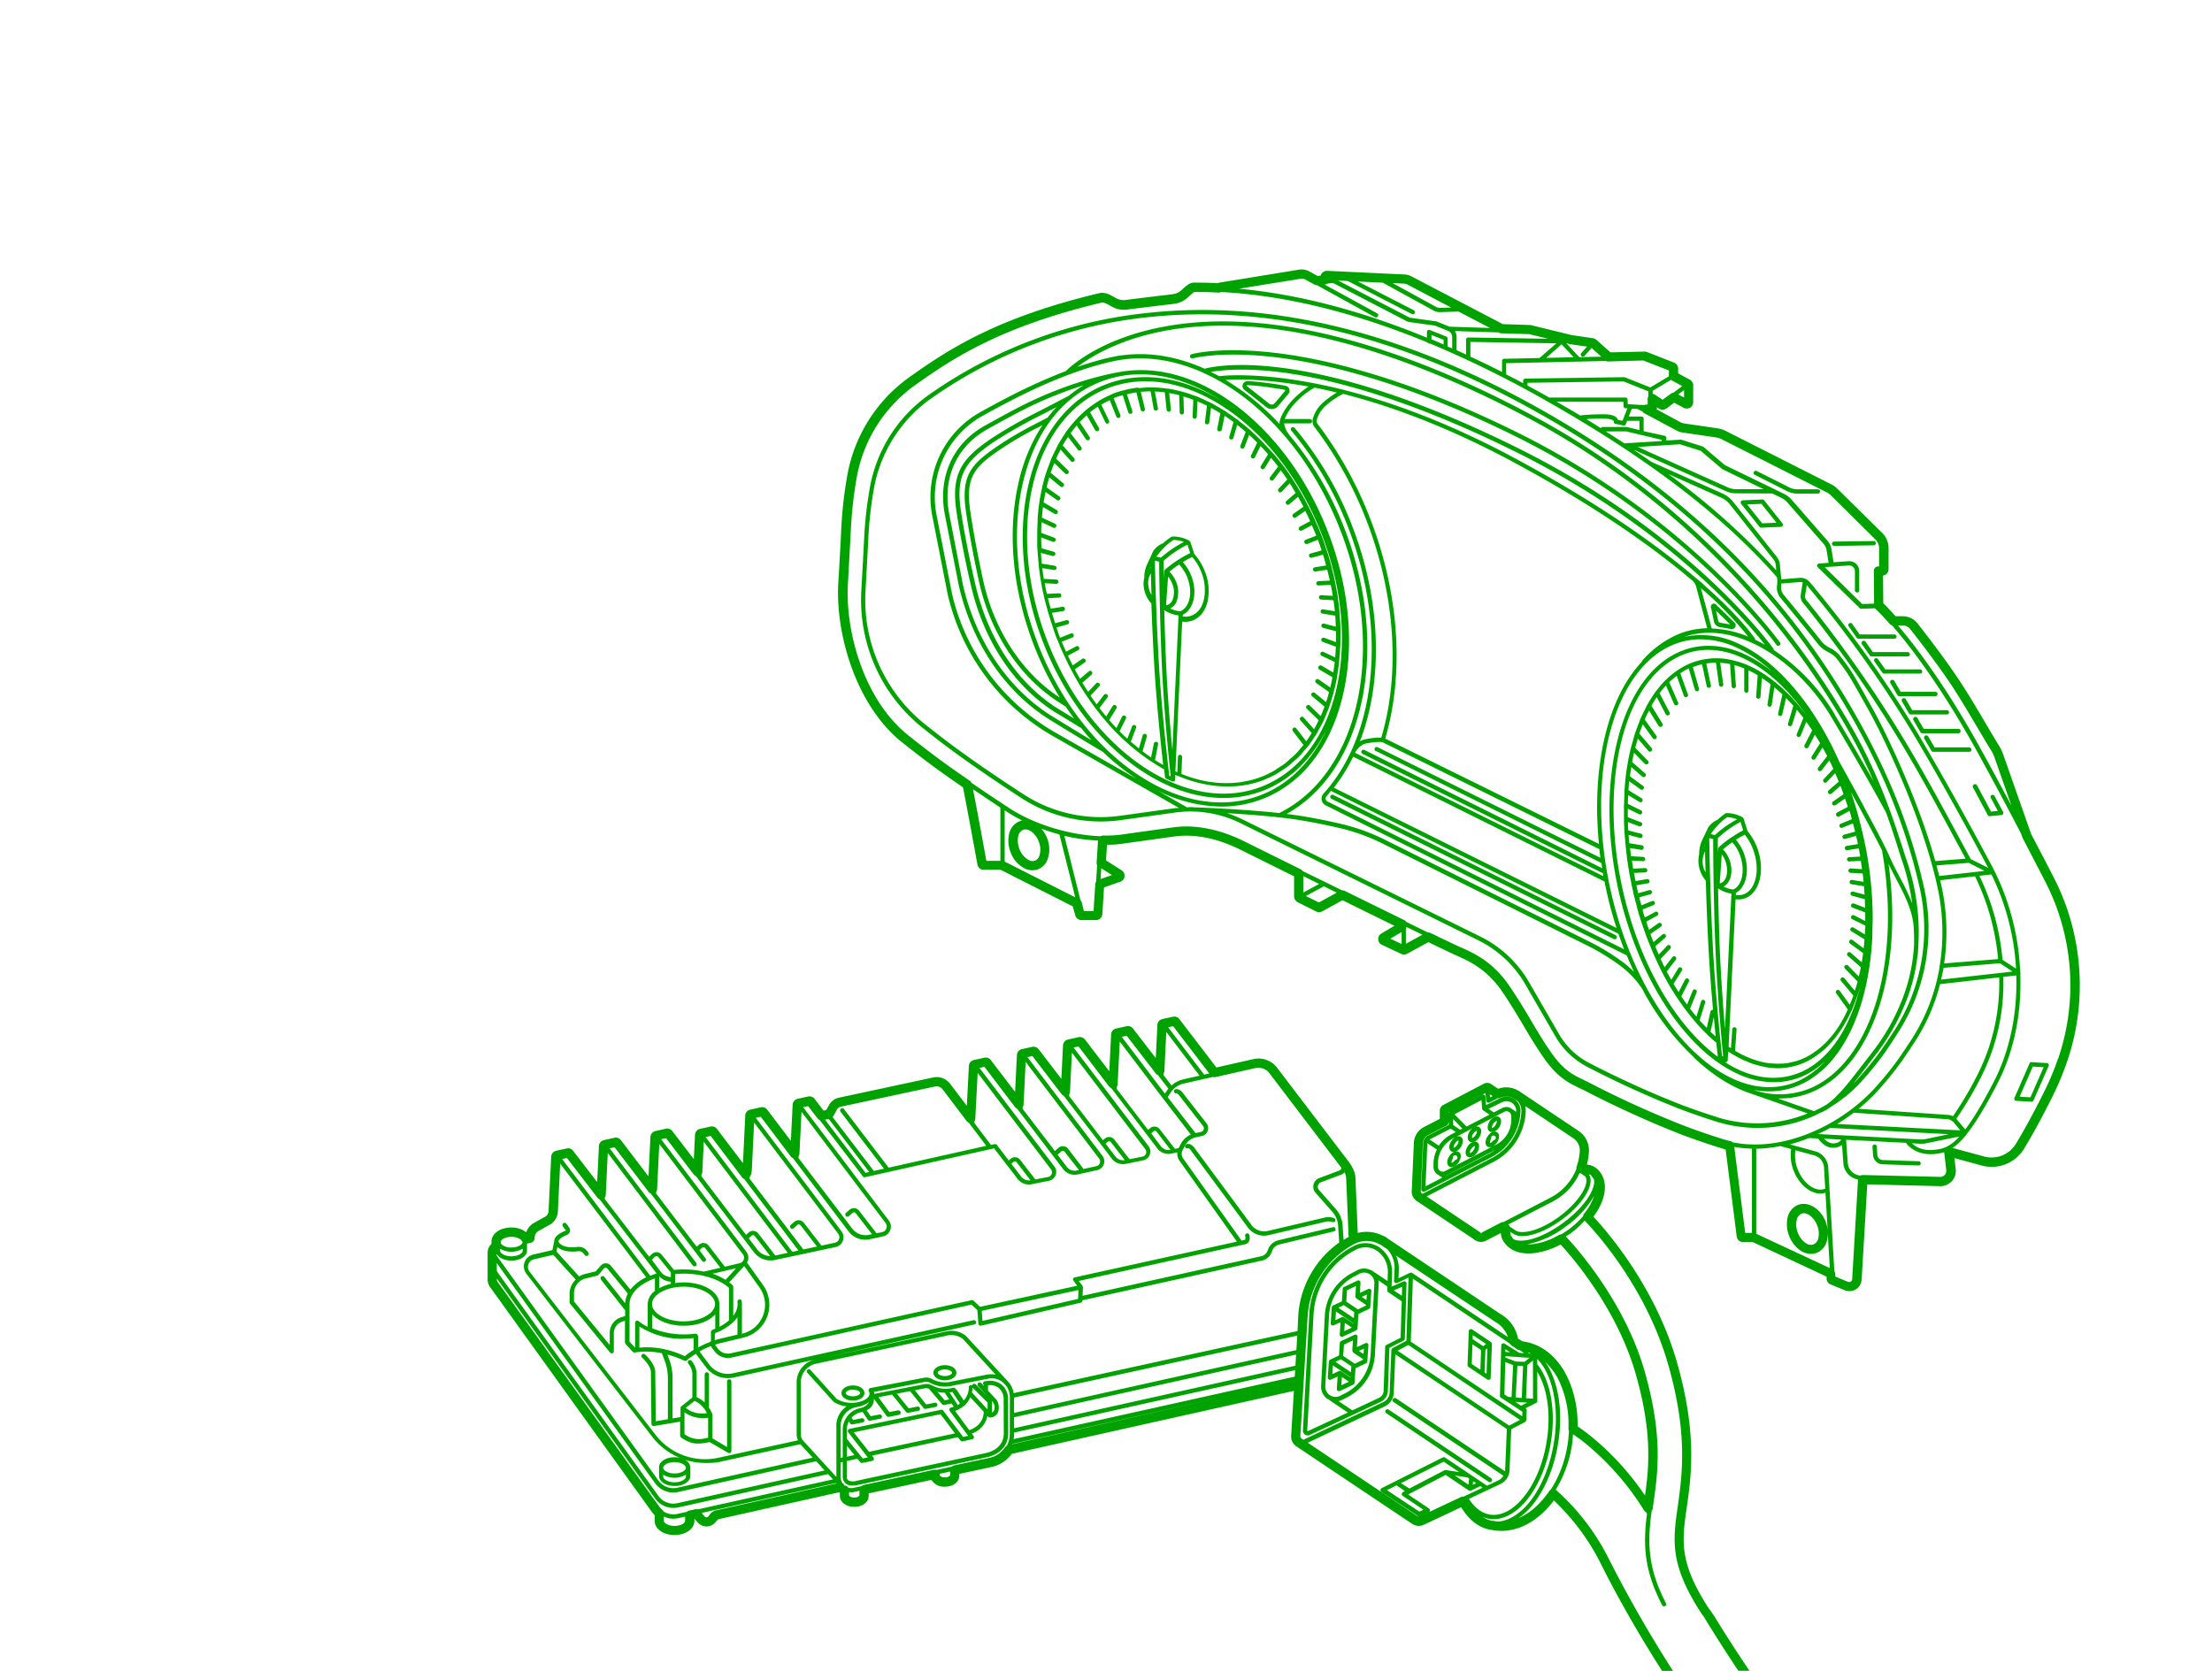 <svg xmlns="http://www.w3.org/2000/svg" xmlns:xlink="http://www.w3.org/1999/xlink" width="720" height="544" viewBox="0 0 720 544">
  <defs>
    <clipPath id="clip-path">
      <rect width="720" height="544" style="fill: none;opacity: 0.03"/>
    </clipPath>
  </defs>
  <g id="Слой_2" data-name="Слой 2">
    <g id="Слой_1-2" data-name="Слой 1">
      <g style="clip-path: url(#clip-path)">
        <g>
          <path d="M625.68,218.64a.7.7,0,0,0-.7-.7H613.63l-2.35-3.37a.7.7,0,1,0-1.15.8L612.7,219a.68.68,0,0,0,.57.3H625A.7.7,0,0,0,625.68,218.64Z" style="fill: #00a200"/>
          <path d="M484.12,449.13a.79.79,0,0,0,.39.11.68.68,0,0,0,.7-.67l.4-11s-.05-.06-.05-.1a.71.71,0,0,0-.1-.35s-.08,0-.12-.07,0-.07,0-.09l-6.17-4.14a.72.72,0,0,0-.72,0,.7.7,0,0,0-.37.6l-.4,11a.69.69,0,0,0,.31.6Zm-.26-1.87-.63-.42.26-7.35.66-.51Zm-4.47-12.6,4.32,2.89-.94.73-3.43-2.3Zm-.11,3,2.81,1.88-.23,6.42-2.8-1.87Z" style="fill: #00a200"/>
          <path d="M621.65,213a.7.7,0,0,0-.7-.7l-11.35,0-2.36-3.37a.69.69,0,0,0-1-.17.71.71,0,0,0-.18,1l2.57,3.66a.69.69,0,0,0,.58.3l11.71,0A.71.71,0,0,0,621.65,213Z" style="fill: #00a200"/>
          <path d="M617.33,207.25a.7.7,0,0,0-.7-.7H605.29l-2.36-3.37a.7.7,0,1,0-1.14.8l2.56,3.67a.68.68,0,0,0,.57.29l11.71,0A.7.7,0,0,0,617.33,207.25Z" style="fill: #00a200"/>
          <path d="M556.77,524.38a1.78,1.78,0,0,0-.39-.47l-.92-1.41c-8.54-13.63-8.08-20.3-6.54-30.92,1.6-11,3.59-24.71-3.06-48-7.05-24.73-22.9-42.85-27.21-47.44,4-5.42,4.87-10.86,2.23-14.44l-.15-.16a.85.85,0,0,0-.1-.17,5.81,5.81,0,0,0-4.11-2.22,20,20,0,0,0,.67-4.26,7.58,7.58,0,0,0-3-6.42l-.17-.14-19.65-13.16a1.78,1.78,0,0,0-.39-.2,7.61,7.61,0,0,0-6.34-.49l-2.44-1.63-.11-.07,0,0a1.64,1.64,0,0,0-.64-.18,2,2,0,0,0-.81,0,1.85,1.85,0,0,0-.52.16l-13.35,7a2.06,2.06,0,0,0-1.12,1.82l0,2.69-5.15,2.66a6.1,6.1,0,0,0-3.29,5.14l-.7,15.89a3.34,3.34,0,0,0,1.12,2.59,2.58,2.58,0,0,0,.43.4l19.19,12.86h0l0,0a3.4,3.4,0,0,0,3.38.15l4.89-2.53a5.47,5.47,0,0,0,1,2.94l.17.19.1.17c2,2.66,5.44,3.8,10,3.2a25.13,25.13,0,0,0,8.18-2.76c3.87,4.2,18.42,21,24.47,42.21,5.33,18.69,4.38,29.95,3,39.52a89.18,89.18,0,0,0-18.94-20.37l-3-2.17a36.2,36.2,0,0,0-3.15-15.65c-3.12-6.67-8.12-10.9-14.23-11.93H496l-.48-.11-1.41-.87a11.66,11.66,0,0,0-5.73-8l-36.8-24.65a3.93,3.93,0,0,0-.38-.31l-.42-.23a1.71,1.71,0,0,0-.6-.26,11.63,11.63,0,0,0-8.24-.93c-.3-7.37-.69-16.72-.76-18.18-.12-2.5-2.24-5.12-2.44-5.35L415.67,347.6a7.57,7.57,0,0,0-7.6-2.8l-12.14,2.74-12.07-15.77a2.06,2.06,0,0,0-2.08-.75l-3.42.75a2.06,2.06,0,0,0-1.63,1.92l-.53,10.79-7.4-9.59a2,2,0,0,0-2.1-.78l-3.42.76a2.07,2.07,0,0,0-1.62,1.92l-.59,12-7.92-10.36a2.12,2.12,0,0,0-2.08-.75l-3.42.75A2.09,2.09,0,0,0,346,340.4l-.53,10.86-7.4-9.66a2.07,2.07,0,0,0-2.1-.77l-3.42.75A2.07,2.07,0,0,0,331,343.5l-.59,12-7.9-10.37a2.06,2.06,0,0,0-2.1-.77l-3.42.76a2.05,2.05,0,0,0-1.62,1.91l-.67,13-5.43-7.17a5.47,5.47,0,0,0-5.54-2.06l-30.63,6.57a4.85,4.85,0,0,0-3.24,2.39l-.94,1.66-.87.15-2.9-3.8A2.09,2.09,0,0,0,263,357l-3.42.76A2.07,2.07,0,0,0,258,359.7l-.57,11.74-7.71-10.16a2.08,2.08,0,0,0-2.1-.77l-3.42.75a2.07,2.07,0,0,0-1.62,1.92l-.75,15.52-8.48-11.17a2.09,2.09,0,0,0-2.08-.76l-3.42.76a2.07,2.07,0,0,0-1.63,1.92l-.38,7.94-7-9.15a2.07,2.07,0,0,0-2.09-.76l-3.42.76a2.06,2.06,0,0,0-1.62,1.92L211.08,383l-9-11.82a2.05,2.05,0,0,0-2.09-.75l-3.39.75a2.06,2.06,0,0,0-1.65,1.92l-.57,11.76-7.84-10.2a2,2,0,0,0-2.08-.75l-3.42.75a2.07,2.07,0,0,0-1.63,1.92l-.86,17.73a2.15,2.15,0,0,1-1.11,1.81l-3.59,2a5.51,5.51,0,0,0-2.55,3.07,7.79,7.79,0,0,0-4.88-1.54c-3.67,0-6.45,2-6.45,4.62V405a4.14,4.14,0,0,0-1.17,2,1.76,1.76,0,0,0,0,.27,2.12,2.12,0,0,0-.08.46v8.63a4.25,4.25,0,0,0,.8,2.67l52.58,73.11a8.39,8.39,0,0,0,1,1.16v1.84c0,2.63,2.78,4.61,6.46,4.61s6.46-2,6.46-4.61v-.67l.06,0c.27.33.61.73,1.06,1.23a3.9,3.9,0,0,0,3,1.27h0a3.8,3.8,0,0,0,2.85-1.52l.74-.81,39.41-8.8,0,0a2.68,2.68,0,0,0,.23.17V487c0,2,2,3.59,4.7,3.59s4.69-1.54,4.69-3.59v-.8l20.43-4.39a4.77,4.77,0,0,0,4.38,2.22c2.67,0,4.69-1.55,4.69-3.59v-.58l10.54-2.26a10.85,10.85,0,0,0,6.5-4.26l91.86-20.51-.89,14.6a3.8,3.8,0,0,0,1.58,3.38l.13.09.1.07,37.34,25a1.28,1.28,0,0,0,.25.15,3.87,3.87,0,0,0,3.82.29l12.13-5.71c2.43,4.13,5.79,6.73,9.57,7.37l.5.05a1.34,1.34,0,0,0,.27.07c6,1,12.09-1.35,17.22-6.63a30.09,30.09,0,0,0,2.59-3.05,73.69,73.69,0,0,1,15.3,20.6C527.48,522,535,534.6,541,544h3.55a415.71,415.71,0,0,1-20.77-36.25,75,75,0,0,0-17.25-22.63c-.05,0-.11-.05-.16-.09a39.48,39.48,0,0,0,5.23-14.09,39,39,0,0,0,.4-4l2.83,2a88.6,88.6,0,0,1,20.36,22.88,1.45,1.45,0,0,0,.59.51l.31.49c-1.23,9.64-1.17,18,4.94,29.78a.69.69,0,0,0,.62.38.61.61,0,0,0,.32-.08.7.7,0,0,0,.3-.94c-6.15-11.88-6-20.19-4.65-30.05a1.53,1.53,0,0,0,.32-.68l.17-1.24c1.52-10.49,3.25-22.37-2.76-43.45-6.58-23.11-22.89-41.05-25.69-44,.59-.38,1.19-.71,1.77-1.14a30.58,30.58,0,0,0,4.37-4c2.57,2.64,19.82,21,27.21,46.93,6.47,22.7,4.53,36,3,46.78-1.6,11-2.11,18.44,7,32.95l1.11,1.71a1.46,1.46,0,0,0,.25.24l1.3,2.12c4.21,6.84,7.84,12.37,10.15,15.82h3.62c-2.12-3.12-6.28-9.36-11.27-17.48Zm-57.78-69-2.27-.16.44-10.82,1.81-1.47Zm-1.88,1.27-2,1-1.92-1.26ZM493.35,455l.56-10.31,1.84.07-.42,10.39Zm4.2-14.68c.24.12.47.23.7.37l-.71-.05Zm.3,1.75-1.61,1.31-2.86-.11L490,442v-.47Zm-5.33,2.37L492,454.86l-1.11-.08-1.21-.8.28-10.54Zm-2.52-4.3,0-.87,1.55,1Zm1.88-2.16,2.11,1.42a2.8,2.8,0,0,0,.77.24l1.36.91-1.6-.11-4.8-3a.7.7,0,0,0-.7,0,.72.72,0,0,0-.37.6l-.43,16.38a.69.69,0,0,0,.31.61l7,4.58-.05,1.49-36.28-24.3.69-20.5,31.53,21.12A1.51,1.51,0,0,0,491.88,437.93Zm2.86,24.3-3.51,1.86L454.9,439.75l3.51-1.86Zm-7.93-31.84a8.77,8.77,0,0,1,4,4.87l-31.23-20.92h0a.68.68,0,0,0-.59,0s-.05,0-.08,0l-3.7,1.8.11-2.8a10.27,10.27,0,0,0-.93-4.61Zm-48.65-47c.08,1.5.49,11.39.79,18.84a1.2,1.2,0,0,0,.13.36c-.6.32-1.17.71-1.74,1.08l-.32-4.87a9,9,0,0,0-2.19-5.19l-5.51-6.25A1.56,1.56,0,0,1,429,386a1.58,1.58,0,0,1,1-1.1l6.63-2.49a2.26,2.26,0,0,0,1-.76A4.72,4.72,0,0,1,438.16,383.42Zm-56.31-49.35,11.77,15.4-1.67.38-11.72-15.42Zm-3.12,15.35a1.44,1.44,0,0,0,.27-.72l.63-12.75,10.82,14.24-5.36,1.21a8.36,8.36,0,0,0-3.76,2L378.71,350Zm-12-12.25,9.53,12.37a1.43,1.43,0,0,0,.63.43l.47.62a.62.62,0,0,0,.17.22l2.79,3.62c-.12.16-.26.29-.37.46l-.78,1.15-14.06-18.51Zm-3.21,17.18,0-.56a1.39,1.39,0,0,0,.26-.71l.7-14,14.14,18.61h0l9,11.68a6.53,6.53,0,0,0-3.2,2.92l-.78,1.48h-.05l-1.13.25-5-6.42a2.15,2.15,0,0,0-3.17-.26l-.57.54-10.31-13.49Zm17.49,20a3.18,3.18,0,0,1-3.14-1.18L374.73,369l.68-.62a.81.81,0,0,1,.57-.21.76.76,0,0,1,.53.3Zm-33-18.1a1.41,1.41,0,0,0,.27-.72l.63-12.83,23.88,31.42a1.52,1.52,0,0,1,.21,1.47,1.48,1.48,0,0,1-1.12.95l-4.22.85-4.95-6.4a2.14,2.14,0,0,0-3.16-.26l-.54.49-11-14.4Zm18.1,21.44a3.18,3.18,0,0,1-3.06-1.2l-3.18-4.15.63-.59a.88.88,0,0,1,.57-.2.73.73,0,0,1,.53.3ZM332.9,360.43a1.56,1.56,0,0,0,.26-.7l.69-14,23.92,31.48a1.51,1.51,0,0,1,.22,1.45,1.48,1.48,0,0,1-1.11,1l-4.18.93L347.65,374a2.16,2.16,0,0,0-3.17-.25l-1.11,1L332.87,361Zm18.28,20.49-.71.16a3.19,3.19,0,0,1-3.23-1.19l-3.05-4s.09,0,.12,0l1.12-1a.89.89,0,0,1,.58-.2.75.75,0,0,1,.53.29Zm-34-15.9a1.54,1.54,0,0,0,.27-.72l.78-15,23.88,31.43a1.48,1.48,0,0,1,.21,1.45,1.51,1.51,0,0,1-1.12,1L337,384l-4.95-6.4a2.15,2.15,0,0,0-3.17-.26l-.52.49-3.9-5.09a.68.68,0,0,0-.7-.25l-1.21.27-5.38-7.12Zm18.25,19.24a3.17,3.17,0,0,1-3.05-1.2l-3.19-4.16.62-.57a.82.82,0,0,1,.58-.2.75.75,0,0,1,.53.29Zm-64.28-20.72,1.29-2.3a1.92,1.92,0,0,1,1.26-.93l30.63-6.57a2.51,2.51,0,0,1,2.51.94l7.92,10.45a1.42,1.42,0,0,0,.6.42l5.67,7.5-31.78,7.11-14.57-19.11a.7.7,0,0,0-1.11.85l14.17,18.59-3.31.74L271,363.66C271.05,363.61,271.1,363.59,271.13,363.54Zm-1.37.79,13.14,17.24-1.19.27-13.19-17.31Zm-9.83,12.08a1.65,1.65,0,0,0,.26-.71l.68-13.73,27.38,36.22a1.87,1.87,0,0,1,.25,1.77,1.81,1.81,0,0,1-1.34,1.16l-1.91.41s0,0,0-.06l-5.64-7.29a2.12,2.12,0,0,0-1.52-.83,2.26,2.26,0,0,0-1.64.56l-1.13,1a.7.7,0,0,0,1,1l1.12-1a.83.83,0,0,1,.57-.2.73.73,0,0,1,.53.29l5.27,6.82-1,.21a5.44,5.44,0,0,1-5.41-2L259.9,377Zm-15.84,6.73a5,5,0,0,0,.6-2.08l.75-15.6,27.38,36.22a1.85,1.85,0,0,1-1.09,2.92l-4.42.95c0-.05,0-.11-.05-.15l-5.63-7.29a2.19,2.19,0,0,0-1.52-.84,2.41,2.41,0,0,0-1.65.57l-1.12,1a.7.7,0,0,0,0,1,.69.69,0,0,0,1,0l1.12-1a.78.78,0,0,1,.58-.2.75.75,0,0,1,.53.29l5.33,6.91-4.44.95-17.67-23.29A1.31,1.31,0,0,0,244.09,383.14Zm-12.78-13.31,10.25,13.53a1.49,1.49,0,0,0,.66.48l17.67,23.3-2,.43-28.24-37.38Zm-3,12.53a1.55,1.55,0,0,0,.27-.71l.48-9.93,27.33,36.17-4.06.87-5.55-7.18a2.14,2.14,0,0,0-1.52-.83,2.21,2.21,0,0,0-1.64.56l-.79.73-14.55-19.1Zm22.38,26.57a5.35,5.35,0,0,1-4.18-2.08l-2.82-3.7.88-.81a.86.86,0,0,1,.57-.2.75.75,0,0,1,.53.29Zm-33.91-38.39,9.1,11.94a1.35,1.35,0,0,0,.61.42l18.9,24.8a6.78,6.78,0,0,0,6.81,2.52L272,406a3.25,3.25,0,0,0,1.9-5.14L246,363.92l1.62-.35,9.83,13a1.48,1.48,0,0,0,.62.43l18.16,23.94a6.78,6.78,0,0,0,6.82,2.53l4.36-.94a3.25,3.25,0,0,0,1.91-5.14l-27.89-36.91,1.62-.36,3.07,4a1.42,1.42,0,0,0,.65.48L280.87,383a.68.68,0,0,0,.71.26l42-9.39,4.06,5.3s0,.09.05.12.05,0,.07,0l3.49,4.56a4.6,4.6,0,0,0,3.65,1.79,5.26,5.26,0,0,0,.89-.08l5.66-1.14a2.93,2.93,0,0,0,2.16-1.84,2.88,2.88,0,0,0-.41-2.8l-24.39-32.1,1.62-.35,10,13.16a1.39,1.39,0,0,0,.61.43l15.05,19.75a4.6,4.6,0,0,0,3.66,1.81,4.75,4.75,0,0,0,1-.11l6.42-1.42a2.93,2.93,0,0,0,1.7-4.62l-24.44-32.16,1.61-.36,9.54,12.45a1.45,1.45,0,0,0,.61.43l12.14,15.84s0,.09,0,.12.05,0,.07,0l3.48,4.56a4.59,4.59,0,0,0,3.63,1.8,4.7,4.7,0,0,0,.92-.09l5.66-1.14a2.93,2.93,0,0,0,2.16-1.84,2.89,2.89,0,0,0-.41-2.8l-24.39-32.1,1.62-.35,10,13.12a1.39,1.39,0,0,0,.63.44l15,19.63a4.61,4.61,0,0,0,3.65,1.8,4.17,4.17,0,0,0,1-.11l1.86-.41A4,4,0,0,0,384,378l18.62,26.24-52.87,11.66c-.05,0-.07.07-.12.09s-.1,0-.14,0,0,.07-.07.11a.54.54,0,0,0-.13.22.55.55,0,0,0,0,.25c0,.05,0,.08,0,.13s.07.09.1.15,0,.08,0,.12l1.23,1.63L319,425.47l-2.11-2a.71.71,0,0,0-.63-.17l-78.48,17.31a4,4,0,0,1-4.06-1.49l-1-1.31c.43-.13.85-.3,1.29-.41l7.89-1.89a11,11,0,0,0,6.43-17.18L243.11,411c.08-.14.22-.24.28-.4a3.24,3.24,0,0,0-.46-3.08L215.19,370.9ZM351.05,420l-.14,2.89-31.11,7.16-.26-3.28Zm-91.29,48.93-26,5.69a20.32,20.32,0,0,1-20.32-7.4L172.36,414a2.53,2.53,0,0,1,1.43-4l6.3-1.46,7.31,8.08a6.32,6.32,0,0,0-2,4.52V424a.75.75,0,0,0,.16.45l13,15.88a.7.7,0,0,0,.54.26,1,1,0,0,0,.24,0,.71.71,0,0,0,.46-.66V434a4,4,0,0,1,2.89-3.79l.73-.21v7.07c0,.09.07.15.1.23s0,.17.08.24l2.36,2.58a.77.77,0,0,0,.63.22,24.53,24.53,0,0,1,8.87.24l1.07,2.91a16,16,0,0,1,.86,5.19v13.38l-3.95.66c0-3.2-.16-14.75-.16-16,0-2.76-3.21-5.65-3.35-5.77a.71.71,0,0,0-1,.06.7.7,0,0,0,.06,1c.8.71,2.88,2.94,2.88,4.72,0,1.49.17,16.86.17,16.86a.72.72,0,0,0,.25.53.69.69,0,0,0,.45.16h.12l8.52-1.42v4.54s0,0,0,.07a.52.52,0,0,0,.1.23.55.55,0,0,0,.14.22s0,.05,0,.06c3.35,2.22,4.92,2.17,7.74,1.84l1.61-.33L237,473a.78.78,0,0,0,.36.1.86.86,0,0,0,.35-.09.71.71,0,0,0,.35-.61V449.75a.7.7,0,0,0-1.4,0v21.37l-4.75-2.83v-7.53c0-.05,0-.07,0-.11s0-.09,0-.14a11.48,11.48,0,0,0-1.14-2.24v-10.8a.7.7,0,0,0-1.4,0v9.14a9,9,0,0,0-2.61-1.73v-7.8a7.23,7.23,0,0,0-1.63-4,.7.7,0,1,0-1.07.9,5.9,5.9,0,0,1,1.3,3.14V455l-3.62,2.87s0,0,0,0h0a.72.72,0,0,0-.22.5h0v3l-2.6.43V448.67a17.23,17.23,0,0,0-.94-5.66l-.75-2a29.72,29.72,0,0,1,5.51,2,.71.71,0,0,0,.31.08.7.7,0,0,0,.45-.17,27.87,27.87,0,0,1,3-2.17h0l3.33,4.41a8.89,8.89,0,0,0,7.09,3.52,8.76,8.76,0,0,0,1.9-.2L265,442.7a7.59,7.59,0,0,0-5.69,7.31v16.93A4.77,4.77,0,0,0,259.76,468.94Zm-64.15-52.31,7.73,9.79c0,.05.1,0,.14.07v2l-1.1.32a5.34,5.34,0,0,0-3.91,5.14v3.95l-11.64-14.18v-2.61a5,5,0,0,1,3.87-4.89l3.68-.89a.71.71,0,0,0,.37-.22l1.86-2.16a.79.79,0,0,1,.57-.2.74.74,0,0,1,.54.31l6.64,8.1a7.47,7.47,0,0,0-.86,3.16l-6.78-8.59a.7.7,0,0,0-1.11.86Zm19.56-2.45-3-4,1-1a.81.81,0,0,1,.57-.2.78.78,0,0,1,.55.31l4.07,5v1.5A4.35,4.35,0,0,1,215.17,414.18Zm3.19,3.11V418a14.09,14.09,0,0,0-3.8,1.41v-3.85A5.79,5.79,0,0,0,218.36,417.29Zm4.13,1.63c5.55,0,10.25,2.59,10.25,5.65s-4.7,5.65-10.25,5.65-10.26-2.59-10.26-5.65S216.93,418.92,222.49,418.92Zm18.94,4.78a.67.67,0,0,0-.77-.62.71.71,0,0,0-.62.78,5.65,5.65,0,0,1,.05.71,6.41,6.41,0,0,1-1.42,3.86V418.9a.77.77,0,0,0-.12-.28c0-.07,0-.15-.1-.2v0a14.11,14.11,0,0,0-1.12-.89l4.9-5.33,5,7a9.66,9.66,0,0,1-5.61,15l-.12,0v-9.64A6.25,6.25,0,0,0,241.43,423.7Zm-5.27-7a20.22,20.22,0,0,0-4.22-2l7.65-1.78Zm1.11,2.55V429.9a14.89,14.89,0,0,1-3.13,2.06v-7.39c0-3.95-5.12-7.05-11.65-7.05a18.53,18.53,0,0,0-2.73.21v-2.92c.9-.08,1.81-.15,2.73-.15C228.51,414.66,234,416.39,237.27,419.27Zm-24.11,1.06a5.54,5.54,0,0,0-2.33,4.24V432a15.14,15.14,0,0,1-3-1.91c-.06-.05-.14,0-.2-.06s-.15-.1-.25-.1h0a.73.73,0,0,0-.22.09.79.79,0,0,0-.26.13l0,0a.61.61,0,0,0-.08.26c0,.07-.08.12-.08.19v8.21l-1.83-2V424.57c0-3,2.52-5.86,6.69-7.73a.68.68,0,0,0,.24-.08s0,0,0-.05c.42-.18.88-.34,1.33-.5Zm9.33,15.55a32.62,32.62,0,0,0,3.27-.21v3.85a29.14,29.14,0,0,0-2.88,2.05,29.45,29.45,0,0,0-6.5-2.23.56.56,0,0,0-.36-.09,26,26,0,0,0-7.91-.46v-6.91A25.76,25.76,0,0,0,222.49,435.88Zm8,25.68v6.56l-1.26.26a7.84,7.84,0,0,1-6.43-1.44v-7.09A10.39,10.39,0,0,0,230.54,461.56Zm-7.27-3.18,2.86-2.25a7.83,7.83,0,0,1,4,4C227.28,460.44,225,459.87,223.27,458.38Zm3.87-23.49s0,0,0-.05a.69.69,0,0,0-.17-.34s0-.05,0-.07a.59.59,0,0,0-.31-.13c-.06,0-.1-.07-.17-.07h0s0,0,0,0a29.62,29.62,0,0,1-3.88.25,27.22,27.22,0,0,1-10.26-2V427.9c1.94,2.22,5.74,3.72,10.26,3.72s8.31-1.5,10.25-3.72v4.68c-.27.11-.53.23-.82.34,0,0-.06.07-.1.09a.66.66,0,0,0-.48.61v3.13a.71.71,0,0,0-.25.06s0,.08-.06.11a26.66,26.66,0,0,0-3.87,1.79v-3.78S227.14,434.9,227.14,434.89Zm5.6-.79a17.6,17.6,0,0,0,5.67-3.36l.08-.07a11.11,11.11,0,0,0,1.6-1.8v5.67l-6.39,1.53c-.33.09-.64.21-1,.31ZM213.61,388v0a1.5,1.5,0,0,0,.27-.71l.72-14.85,27.21,35.92a1.83,1.83,0,0,1,.26,1.76,1.9,1.9,0,0,1-.46.68l-.09.09a1.73,1.73,0,0,1-.79.39l-4.79,1.12-5.29-6.88a2.16,2.16,0,0,0-1.52-.83,2.29,2.29,0,0,0-1.65.56l-.7.65-13.24-17.37A4,4,0,0,0,213.61,388Zm-16.71,1.8a1.44,1.44,0,0,0,.27-.71l.66-13.71L225.49,412a.66.66,0,0,0,.55.28.76.76,0,0,0,.43-.14.7.7,0,0,0,.13-1l-28.17-37.28,1.62-.35,11.13,14.6a1.42,1.42,0,0,0,.62.44l16.75,22a.71.71,0,0,0,.56.27.69.69,0,0,0,.55-1.12l-2-2.67.8-.74a.85.85,0,0,1,.57-.2.75.75,0,0,1,.54.29l4.91,6.37L229.11,414a31.53,31.53,0,0,0-6.62-.71c-1.05,0-2.09.07-3.11.17l-4-4.95a2.16,2.16,0,0,0-1.52-.83,2.28,2.28,0,0,0-1.64.57l-.95.88-14.39-18.71ZM184.52,377l10,13a1.43,1.43,0,0,0,.63.43l18.58,24.17h0c-.72.23-1.41.49-2.07.76l-28.68-38ZM163,404.3c0-.66,1.35-1.62,3.45-1.62,1.8,0,3.09.7,3.39,1.36.06.13.2.19.29.3-.05.86-1.53,1.8-3.67,1.8a4.33,4.33,0,0,1-3.46-1.28Zm-.23,2.23a7.25,7.25,0,0,0,7.38,0v.64c0,.87-1.52,1.85-3.69,1.85s-3.69-1-3.69-1.85Zm-1.07,1.73c.7,1.26,2.51,2.16,4.76,2.16,2.85,0,5.08-1.43,5.08-3.25v-2.3l1.27-.27a1.51,1.51,0,0,0,1.18-1.31l.06-.55a2.52,2.52,0,0,1,1.29-2l3.6-2a5.19,5.19,0,0,0,2.64-4.28l.76-15.61,28,37a14.26,14.26,0,0,0-5.15,4l-6.32-7.72a2.14,2.14,0,0,0-1.53-.83,2.18,2.18,0,0,0-1.69.63l-1.77,2-3.46.84a6.25,6.25,0,0,0-1.91.81l-7.38-8.14.3-1.45c1.78,1.57,4.61,1.64,6.76,1.38a1.85,1.85,0,0,1,1.69.68l.5.6a.7.7,0,0,0,1,.09.7.7,0,0,0,.1-1l-.5-.6a3.34,3.34,0,0,0-2.95-1.18c-1.58.2-4.44.31-5.87-1.16-.42-.44-.36-.69-.34-.78.1-.46.88-1.22,2.76-2a1.52,1.52,0,0,0,.9-1,1.56,1.56,0,0,0-.21-1.33l-.89-1.26a.72.72,0,0,0-1-.18.7.7,0,0,0-.17,1l.89,1.27.57-.41-.62.59c-2.16.86-3.38,1.86-3.62,3a1.38,1.38,0,0,0,0,.22h0l-.62,3.08-6.25,1.45a3.93,3.93,0,0,0-2.23,6.23l41.06,53.21a21.57,21.57,0,0,0,9,6.78,7.66,7.66,0,0,0-1.78-.23c-2.85,0-5.09,1.43-5.09,3.25v2.87c0,1.82,2.24,3.24,5.09,3.24s5.09-1.42,5.09-3.24v-2.87a3,3,0,0,0-2-2.51,21.74,21.74,0,0,0,6.81,1.12A21.52,21.52,0,0,0,234,476l26.52-5.8,4,4.37-44.13,9.81A6,6,0,0,1,214.3,482l-52.58-73.12s0-.09-.06-.13Zm57.86,71.46c-2.17,0-3.69-1-3.69-1.84s1.52-1.85,3.69-1.85,3.69,1,3.69,1.85S221.7,479.72,219.52,479.72Zm3.69.39v.64c0,.87-1.51,1.84-3.69,1.84s-3.69-1-3.69-1.84v-.64a7.25,7.25,0,0,0,7.38,0Zm-61.54-68.87,51.49,71.62a7.34,7.34,0,0,0,7.58,2.88l44.91-10,2.72,3-47.94,10.66a5.93,5.93,0,0,1-6.13-2.34l-52.58-73.12c0-.05,0-.11-.05-.17ZM223,495.18c0,.67-1.32,1.61-3.46,1.61s-3.46-1-3.46-1.61v-1.44a7.37,7.37,0,0,0,3.07.7,8.08,8.08,0,0,0,1.61-.17l2.24-.5Zm4.11-3.76a1.44,1.44,0,0,0-.77-.06l-2.17.48a1.42,1.42,0,0,0-.57.36l-3.15.7a5.9,5.9,0,0,1-4.51-.85,1.52,1.52,0,0,0-.4-.54,5.45,5.45,0,0,1-1-1.08l-52.58-73.11a1.28,1.28,0,0,1-.24-.85v-.21l51.5,71.61a7.33,7.33,0,0,0,6,3.06,8.08,8.08,0,0,0,1.61-.17l48.72-10.84,1.58,1.73Zm5.95.31a3.46,3.46,0,0,0-2,1.31l-.47.64a.82.82,0,0,1-.63.31.74.74,0,0,1-.58-.27c-.44-.49-.75-.85-1-1.15l43.78-9.73.12.13Zm39.18-27.57v16.7L261.38,469a3.3,3.3,0,0,1-.72-2.08V450a6.22,6.22,0,0,1,4.88-6l42.89-9.21a6.08,6.08,0,0,1,5.05,1.2l10.63,11.58a7.27,7.27,0,0,0-3,0l-11,2.15,0,0h0a9,9,0,0,1-6.62-.68,3.93,3.93,0,0,0-2.75-.48l-17.44,3.36a.71.71,0,0,0-.5.41.69.69,0,0,0,0,.64,1.54,1.54,0,0,1,.23.81c0,1-1.21,2.05-3,2.53a9.67,9.67,0,0,1-7.7-.87l-8.63-9.53a.7.7,0,0,0-1,.94l8.72,9.62s.07,0,.1,0,0,.07.06.09a10.31,10.31,0,0,0,4,1.32A7.6,7.6,0,0,0,272.22,464.16Zm20.1-5-2.86.56-3.57-4.83,4.46-.86,4.56,5.67a.71.71,0,0,0,.55.26h.13l3.3-.64a.71.71,0,0,0,.56-.82.72.72,0,0,0-.82-.56l-2.89.56-3.83-4.76,4.3-.83,4.39,5.52a.69.69,0,0,0,.55.27h.13l3.3-.65a.7.7,0,0,0-.27-1.37l-2.88.56-3.67-4.62L301,452a2.34,2.34,0,0,1,1.54.23s0,.08,0,.12l4.14,4.84a.66.66,0,0,0,.53.24h.14l2.39-.49.69,1.06c-.15,0-.28.13-.43.16l-.45.1a.73.73,0,0,0-.51.44.71.71,0,0,0,.1.66l6,8.12-1.63.35L307,459.25a.67.67,0,0,0-.7-.26l-29.79,6.22a.69.69,0,0,0-.51.44.68.68,0,0,0,.11.67l6.38,8.18-1.67.34-5.19-6.4v-3.08a5.51,5.51,0,0,1,.7-2.56l.44.65a.69.69,0,0,0,.58.31h.13l3.3-.64a.71.71,0,0,0,.56-.82.73.73,0,0,0-.82-.56l-2.85.56-.5-.75a5.67,5.67,0,0,1,3-1.75s0,0,.05,0l.17,0c.14,0,.24-.1.37-.14l1.73,2.58a.7.7,0,0,0,.58.31h.14l3.3-.65a.69.69,0,0,0,.55-.82.7.7,0,0,0-.82-.55l-2.84.55-1.31-1.94a3.81,3.81,0,0,0,2.35-3.22v-.55l4.15,5.63a.73.73,0,0,0,.57.29l.13,0,3.3-.64a.7.7,0,0,0,.56-.82A.73.73,0,0,0,292.32,459.18Zm12.81-6a10.25,10.25,0,0,0,2.37.27v0l1.43,2.18-1.44.3ZM322.72,456l.33.34a2.69,2.69,0,0,1,.61,2.47,1.24,1.24,0,0,1-.79,1.07v-3.53A.68.68,0,0,0,322.72,456Zm2.33,3c.31-2.61-1.05-3.68-1.07-3.68h0l-2.38-2.54V451a4.68,4.68,0,0,1,3.48.88,4.76,4.76,0,0,1,1.6,3.86l.05,10.91c0,3.29-2.17,5.64-6,6.46l-41.91,9a3.5,3.5,0,0,1-2.73-.17,1.55,1.55,0,0,1-.46-1.28v-5l3.46-.74.91,1.11a.67.67,0,0,0,.54.26h.14l3.2-.65a.7.7,0,0,0,.51-.45.68.68,0,0,0-.1-.67l-.48-.61,28-6,.83,1.09a.69.69,0,0,0,.7.26l3.12-.68a.68.68,0,0,0,.41-1.09l-.57-.77A7.56,7.56,0,0,0,321.4,461l.26.28h0a.67.67,0,0,0,.5.22A2.81,2.81,0,0,0,325.05,459Zm-49.4,2.28s0,0,0,.05a7,7,0,0,0-1.35,4v9.19l-.66.14V464.16a6.22,6.22,0,0,1,4.89-6l1.88-.4c.09,0,.13-.1.21-.15a7,7,0,0,0,2.29-1.14,4.2,4.2,0,0,1-2.86,1.95s0,.05-.06.06l-.09,0A7,7,0,0,0,275.65,461.27Zm0,9.39,2.47,3.06-2.47.53Zm7.23,2-5-6.35,28.25-5.9,4.72,6.25Zm38.57-13.83a.58.58,0,0,0-.27-.22l-4.83-5.28a7.93,7.93,0,0,0,.2-1.57l4.9,4.85Zm-1.25.78c-.08,3.74-2.79,5.32-4.71,6l-4.61-6.27a6.58,6.58,0,0,0,.66-.29.66.66,0,0,0,.36-.11s0,0,.06-.08a7.65,7.65,0,0,0,1.77-1.14s.08,0,.12,0,.05-.08.08-.12a7.91,7.91,0,0,0,1.91-2.69Zm-8.44-2.18-2.68-4.1a8.35,8.35,0,0,0,1-.18c0,.05,0,.11,0,.16l2.37,3.58A5.6,5.6,0,0,1,311.78,457.47Zm-32,29.49a2,2,0,0,1-1.69.6,2.09,2.09,0,0,1-1.7-.59v-1.19a4.9,4.9,0,0,0,.65.11,5,5,0,0,0,1-.11l1.73-.37Zm29.5-6.56a2,2,0,0,1-1.69.6,2.07,2.07,0,0,1-1.7-.59V480c0-.06,0-.12,0-.18l3.43-.74Zm19.42-13.54a8.06,8.06,0,0,1-1,3.94c-.18.12-.39.18-.51.36a8,8,0,0,1-5,3.48l-11.73,2.51a1.53,1.53,0,0,0-.58.36l-5,1.08a1.47,1.47,0,0,0-.78-.06l-23.1,5a1.3,1.3,0,0,0-.58.36l-2.63.56a3.34,3.34,0,0,1-1.69-.11,1.44,1.44,0,0,0-.46-.46l-.56-.28-.14.17h0a3.07,3.07,0,0,1-.28-.35l.08-.19a1.68,1.68,0,0,0-.44-.27,3.28,3.28,0,0,1-.63-1.83v-5l.66-.14v4.68a2.87,2.87,0,0,0,1,2.37,3.4,3.4,0,0,0,2.19.65,8.57,8.57,0,0,0,1.71-.2l41.92-9c4.42-.94,7.05-3.87,7.05-7.83l-.05-10.9a6.19,6.19,0,0,0-2.12-4.95,6.29,6.29,0,0,0-5-1.12l-.05,0h0s-.06,0-.09,0-.23,0-.35.05a.7.7,0,0,0-.54.83.73.73,0,0,0,.29.43v.26l-.88-.94a.71.71,0,0,0-1,0,.7.7,0,0,0,0,1l3.23,3.43-4-4a.7.7,0,0,0-1,0,.8.8,0,0,0-.16.38.68.68,0,0,0-.42-.16.73.73,0,0,0-.7.73,6.89,6.89,0,0,1-.23,1.75,6.6,6.6,0,0,1-1.41,2.54l-2.24-3.39a.67.67,0,0,0-.38-.26s0,0,0,0a.69.69,0,0,0-.86-.48,9.14,9.14,0,0,1-6.62-.68,3.88,3.88,0,0,0-2.75-.49l-16.27,3.15h0a2.73,2.73,0,0,0-.07-.64L301,449.91a2.44,2.44,0,0,1,1.75.31,10.34,10.34,0,0,0,7.66.84h0l11-2.15a5.53,5.53,0,0,1,5.61,1.77l.45.49a6,6,0,0,1,1.23,3.63Zm92.67-17.18L329.45,470.2s0-.07.05-.11l91.84-20.41Zm.09-1.46-91.52,20.35a9.71,9.71,0,0,0,.16-1.71v-.41l91.49-20.33Zm.22-3.56L330.07,465v-3.58l91.8-20.4Zm.31-5.08L330.07,460v-5l92.18-20.16Zm.37-6.19-92.39,20.2a7.36,7.36,0,0,0-1.79-3.72L314.47,435s-.05,0-.07,0,0-.06,0-.07a7.34,7.34,0,0,0-6.22-1.48l-38.95,8.36,47.94-10.61a.7.7,0,0,0-.31-1.37L238.5,447.12a7.46,7.46,0,0,1-7.57-2.79L227.68,440a27.65,27.65,0,0,1,3.65-1.73l1.28,1.7a5.43,5.43,0,0,0,4.32,2.15,5,5,0,0,0,1.16-.13l78.12-17.24,1.91,1.78.35,4.43a.7.7,0,0,0,.28.51.69.69,0,0,0,.41.13h.16l32.43-7.47a.7.7,0,0,0,.54-.65v-.13l58.51-12.95a4.28,4.28,0,0,0,3.12-2.73l.13-.36a3.42,3.42,0,0,1,2.43-2.16l17.72-4.25a.7.7,0,0,0,.51-.84.68.68,0,0,0-.84-.52l-17.72,4.25a4.8,4.8,0,0,0-3.42,3.05l-.13.35A2.87,2.87,0,0,1,410.5,409l-58.13,12.87.13-2.74a.75.75,0,0,0-.13-.35s0-.08,0-.11l-1.24-1.63,54.06-11.93a1.84,1.84,0,0,0,1.3-.85,3,3,0,0,0,.16-2.21.7.7,0,0,0-1.34.41,1.67,1.67,0,0,1,0,1.08c0,.07-.12.15-.38.2l-.8.17-19-26.73a2.6,2.6,0,0,1-.18-2.75l.82-1.54a5.12,5.12,0,0,1,3.44-2.6l2-.44a2.59,2.59,0,0,0,1.5-4.14l-7.89-10.12a2.48,2.48,0,0,0-2.06-1,.7.7,0,0,0-.63.73.72.72,0,0,0,.71.67h0s.41-.06.87.51l7.89,10.11a1.19,1.19,0,0,1,.18,1.15,1.18,1.18,0,0,1-.88.76l-1.77.38-9.05-11.69,1-1.54a6.92,6.92,0,0,1,4.24-2.9l9.46-2.14a1.49,1.49,0,0,0,.79.05l13.07-2.95a4.55,4.55,0,0,1,4.56,1.68l23.08,30.35c.08.1.16.23.25.34s.09.22.06.34a1,1,0,0,1-.58.63l-6.63,2.49a3,3,0,0,0-1.18,4.76l5.5,6.24a7.55,7.55,0,0,1,1.84,4.37l.37,5.6a31.8,31.8,0,0,0-13.35,23.9Zm1.86,35.36-.45-.3-.09-.07a.88.88,0,0,1-.4-.8l2.38-39a28.74,28.74,0,0,1,15.14-23.51,8.59,8.59,0,0,1,8.23.06,1.35,1.35,0,0,0,.34.11l.15.08a2.66,2.66,0,0,0,.31.26l1.78,1.19a8.92,8.92,0,0,1,2.33,6.44l-.16,3.92a.67.67,0,0,0,.51.65l.08,0s.05,0,.08,0,.07,0,.12-.05a.61.61,0,0,0,.3,0l3.63-1.76-.7,20.58-4.57,2.42s0,.05,0,.07a.65.65,0,0,0-.32.49v0h0l-.56,13.78a3.72,3.72,0,0,1-2.16,3.25l-25.46,12A1.07,1.07,0,0,1,424.19,468.75Zm37.08,24.81a.68.68,0,0,0-.17-.08l-35.44-23.74,25-11.79a5.14,5.14,0,0,0,3-4.46l.51-12.53,36.29,24.31-.55,13.39a2.53,2.53,0,0,1-.07.38l-35.44-23.75a.72.72,0,0,0-1,.2.7.7,0,0,0,.19,1l35.75,24a3.71,3.71,0,0,1-1.61,1.5l-3.8,1.78c0-.06-.05-.13-.12-.18l-13.51-9.05a.68.68,0,0,0-.7,0l-19.89,10a.7.7,0,0,0-.38.58.74.74,0,0,0,.31.63l11.61,7.67a.67.67,0,0,0,.46.31l.1.07A1,1,0,0,1,461.27,493.56Zm19.21-10.62-1.12.53.14-1.19Zm-2.84-1.9.55.37-.23,2-4.43-3Zm-6.94-2.39c-.06,0-.1,0-.16,0a.34.34,0,0,0-.14,0,.59.59,0,0,0-.13,0l-11.52,6L456,482.88l13.91-7,5.08,3.4ZM462,492.15l-10.55-7,3.09-1.56,2.79,1.86-.69.36a.7.7,0,0,0-.06,1.2l6.74,4.52Zm14.38-4.89a1.41,1.41,0,0,0-.78.11l-12.17,5.73-.05,0,1.67-.75a.73.73,0,0,0,.41-.58.7.7,0,0,0-.31-.64l-6.81-4.57,12.2-6.37,7.58,5.09a1,1,0,0,0,.24.07s0,0,.08,0h.07a.67.67,0,0,0,.31-.07l3-1.44.76.51Zm1.74.73,10.23-4.82a5.14,5.14,0,0,0,3-4.46l.55-13.38,4.57-2.41c.05,0,0-.1.08-.14s.13,0,.17-.09,0-.18.05-.27.07-.05.07-.1l.1-3.14a.69.69,0,0,0-.31-.61l-.1-.07,3.51-1.77s0-.05.07-.07.07,0,.09,0,0-.1.07-.15a.54.54,0,0,0,.11-.26s0-.07,0-.1l0-9.52c3.36,5.43,4.53,14,3,23-1.17,7-3.79,13.27-7.38,17.71s-7.5,6.36-11.19,5.75C482.22,492.59,479.93,490.82,478.13,488Zm9.8,7.37c-.41,0-.82,0-1.23-.1l0,0a1.63,1.63,0,0,0-.42-.11l-.57,0a8.67,8.67,0,0,1-3.12-1.31,8.51,8.51,0,0,0,2,.62,9.24,9.24,0,0,0,1.57.13c3.75,0,7.59-2.22,10.94-6.38,3.73-4.63,6.46-11.15,7.67-18.36,1.73-10.27.07-20.09-4.33-25.63,0,0,0,0-.06,0v-1.79c5,5.06,7.35,15.83,5.36,27.61-1.27,7.54-4.1,14.33-8,19.14C494.68,492.89,491.26,495,487.93,495.36Zm22.26-24.65A38,38,0,0,1,504.78,485a1.4,1.4,0,0,0-.51.46,29,29,0,0,1-3.25,4,20.83,20.83,0,0,1-6.8,4.83,22,22,0,0,0,4.62-4.31c4-5,7-12,8.27-19.78,1.82-10.8.05-20.79-4.08-26.72a20.78,20.78,0,0,1,4.64,6.52,33.56,33.56,0,0,1,2.86,15.09,1.46,1.46,0,0,0,.16.72A41.47,41.47,0,0,1,510.19,470.71ZM485.84,356.86l-.81.42-.11-1Zm6.31,4.18s-.06,0-.09,0-.1-.14-.18-.19a2.93,2.93,0,0,0-2.91-.1l-2.75,1.43L484.5,361l4.4-2.13h0a3.16,3.16,0,0,1,4.61,3s0,.07,0,.12Zm1.19,2.48c0,.13,0,.26,0,.39v-.42Zm-7.3,9.65a4.23,4.23,0,0,0,1.21-1.18c.89-1.34.92-2.78.06-3.36a1.64,1.64,0,0,0-1.73,0,4.11,4.11,0,0,0-1.35,1.29c-.9,1.34-.92,2.78-.07,3.36a1.38,1.38,0,0,0,.77.22,2.06,2.06,0,0,0,.83-.22l-15.43,8a1.52,1.52,0,0,1-1.53-.05,1.54,1.54,0,0,1-.75-1.34V378.7a9.2,9.2,0,0,1,5-8.1l.59-.31a4.1,4.1,0,0,0-1.21,1.18c-.89,1.33-.92,2.78-.05,3.36a1.32,1.32,0,0,0,.75.22,3.09,3.09,0,0,0,2.33-1.56,3.81,3.81,0,0,0,.67-1.75,1.64,1.64,0,0,0-.61-1.61,1.61,1.61,0,0,0-1.58,0l5.36-2.78a4.24,4.24,0,0,0-.88.95c-.89,1.33-.92,2.78-.06,3.36a1.35,1.35,0,0,0,.76.22,3.1,3.1,0,0,0,2.33-1.55,4,4,0,0,0,.67-1.75,1.62,1.62,0,0,0-.62-1.61,1.37,1.37,0,0,0-1.09-.2s-.09.06-.13.07l9.36-4.87a1.51,1.51,0,0,1,.72-.18,1.57,1.57,0,0,1,1.56,1.58v1.24a9.21,9.21,0,0,1-5,8.1Zm.54,1.29a15.47,15.47,0,0,1-1.88,1.15l-13.78,7.09-.12-.08c.06,0,.12,0,.18,0ZM485,372.18a1.85,1.85,0,0,1,.42-1.44.76.76,0,1,1,.69.47A2.29,2.29,0,0,1,485,372.18Zm-16.9,10.29s.05,0,.07,0,0,0,0,.06l1.31.87L464,386.24l.61-14s0,0,0-.05l3.1,2.08a10.62,10.62,0,0,0-1.11,4.42v1.24A2.92,2.92,0,0,0,468.07,382.47Zm6.64-11.16a2,2,0,0,1-.44,1.4,2.22,2.22,0,0,1-1.12,1,1.86,1.86,0,0,1,.43-1.43A2,2,0,0,1,474.71,371.31Zm4.86-2.23a2,2,0,0,1,1.13-.94,1.94,1.94,0,0,1-.44,1.4,2.17,2.17,0,0,1-1.12,1A1.86,1.86,0,0,1,479.57,369.08Zm5.23-6.18-7.47,3.88-3.95-4,8.8-4.61.22,2.8,0,0a.72.72,0,0,0,.29.5ZM476,367.45l-.72.37L473,366.26l0-1.93Zm-2.13,1.11-1.53.79a10.74,10.74,0,0,0-4,3.65l-3-2s0-.05.08-.06l6.75-3.48Zm-2.32-6.41.3-.16s0,.05,0,.06-.09,0-.12.05a.65.65,0,0,0-.14.33ZM463,388.66l-.2-.14c-.07-.09-.29-.41-.35-.46l.7-15.88a3.1,3.1,0,0,1,1.66-2.61l5.95-3.07a1.51,1.51,0,0,0,.82-1.32v-.31l0,1.35-6.74,3.46a3,3,0,0,0-1.59,2.49l-.65,15a.89.89,0,0,0,.37.71.83.83,0,0,0,.43.11.71.71,0,0,0,.36-.08l21.58-11.1a17.72,17.72,0,0,0,9.58-15,4.52,4.52,0,0,0-2.1-4.05,4.48,4.48,0,0,0-4.54-.21l-4.56,2.21L483.5,357a.7.7,0,0,0-1-.57l-7.42,3.88,8.42-4.43.26,2.49c0,.08.06.13.09.2s0,.07,0,.1.05,0,.07.07a.58.58,0,0,0,.17.14.66.66,0,0,0,.7.1l2.68-1.39a1.59,1.59,0,0,0,.69-.09,4.74,4.74,0,0,1,4.69.22l1.23.83a4.88,4.88,0,0,1,1.13,3.32,18,18,0,0,1-9.71,15.19l-22.38,11.56C463.06,388.66,463,388.64,463,388.66Zm26.4,9.2a1.5,1.5,0,0,0-.8.16l-6.35,3.29.1.2a.56.56,0,0,1-.28,0l-.21-.26-17.49-11.72,21.78-11.26a19.43,19.43,0,0,0,10.47-16.37,6.55,6.55,0,0,0-.2-1.83l15.75,10.55a1.84,1.84,0,0,0,.22.17,4.63,4.63,0,0,1,1.82,3.91,18,18,0,0,1-1.06,5.22,1.18,1.18,0,0,0,0,.56,17.94,17.94,0,0,1-8.44,9.42Zm1.54.8h0l14.44-7.47a19.39,19.39,0,0,0,8.77-9.3,1.3,1.3,0,0,0,.41.11l1.44,1a2.81,2.81,0,0,1,.32,2c-.46,3.06-3.93,7.47-8.66,11-6.37,4.72-12.06,5.91-14.24,4.67l-2-1.31A1.43,1.43,0,0,0,490.92,398.66Zm1.84,4.85a3.62,3.62,0,0,1-.42-.36.69.69,0,0,0,0-.1,2.73,2.73,0,0,0-.38-.46,2.62,2.62,0,0,1-.38-1.57l1.08.73h0a5.61,5.61,0,0,0,2.9.68c3.42,0,8.24-2,12.91-5.42,5.07-3.76,8.69-8.42,9.2-11.88a4.07,4.07,0,0,0-.51-2.82,2,2,0,0,1,.91.53,1.93,1.93,0,0,0,.2.44,1.35,1.35,0,0,0,.27.27,3.88,3.88,0,0,1,.31.61c.44,3-3,8.73-9.94,13.87S495.55,404.81,492.76,403.51Zm22.74-8.24a1.6,1.6,0,0,0-.22.68,30,30,0,0,1-4.71,4.34c-.8.59-1.61,1.1-2.42,1.59a1.54,1.54,0,0,0-.63.12,22.71,22.71,0,0,1-8.14,3,13.44,13.44,0,0,1-1.86.13l-.46,0a30.64,30.64,0,0,0,12.69-5.9,32.08,32.08,0,0,0,9.1-9.84A18.28,18.28,0,0,1,515.5,395.27Z" style="fill: #00a200"/>
          <path d="M630.66,225.93a.7.7,0,0,0-.7-.7H618.65l-2.06-3.54a.71.71,0,0,0-1-.26.7.7,0,0,0-.25,1l2.26,3.89a.72.72,0,0,0,.61.34l11.71,0A.71.71,0,0,0,630.66,225.93Z" style="fill: #00a200"/>
          <path d="M574.22,162.88a.79.79,0,0,0-.58-.27l-6.39.28a.71.71,0,0,0-.61.41.69.69,0,0,0,.09.72l6,7.52a.72.72,0,0,0,.55.26h0l6.39-.28a.69.69,0,0,0,.61-.41.7.7,0,0,0-.09-.72Zm-.64,7.5-4.9-6.15,4.66-.2,4.9,6.15Z" style="fill: #00a200"/>
          <path d="M666.28,346.11l-5-.29a.62.62,0,0,0-.68.42l-4.89,11.18a.68.68,0,0,0,0,.65.71.71,0,0,0,.56.33l5,.29h0a.7.7,0,0,0,.64-.42l4.89-11.18a.68.68,0,0,0,0-.65A.71.71,0,0,0,666.28,346.11Zm-5.38,11.15-3.52-.2,4.3-9.81,3.52.2Z" style="fill: #00a200"/>
          <path d="M419.64,126.6a1.62,1.62,0,0,0-1.24-1c-1.16-.22-3.56-.64-6.66-1-1.9-.25-3.8-.42-5.63-.51a1.67,1.67,0,0,0-1.57,1,1.59,1.59,0,0,0,.51,1.83l7.21,5.68a2.69,2.69,0,0,0,3.71-.36l3.37-3.95A1.64,1.64,0,0,0,419.64,126.6Zm-1.37.71-3.36,3.95a1.29,1.29,0,0,1-1.78.17l-7.21-5.68a.19.19,0,0,1-.07-.24.17.17,0,0,1,.18-.12h0c1.8.09,3.65.26,5.51.5,3.07.41,5.45.82,6.59,1a.24.24,0,0,1,.18.15A.23.23,0,0,1,418.27,127.31Z" style="fill: #00a200"/>
          <path d="M668.39,285.49c-2.45-4.78-4.9-9.47-7.25-13.92l-9.09-25.9a15.22,15.22,0,0,0-1.66-3.36c-.55-.86-1.67-2.74-3.09-5.15l-.33-.55c-2.24-3.8-5-8.53-7.59-12.58-4.65-7.39-11.55-16.38-15.25-21.07a6.08,6.08,0,0,0-4.81-2.33H617c-1.92-2.15-3.31-3.55-4-4.25l-.07-9a2.08,2.08,0,0,0,1.79-2v-6.87a6.9,6.9,0,0,0-2-4.93L598,159.06a7.13,7.13,0,0,0-1.88-1.35l-34.46-17.44a8.51,8.51,0,0,0-2.59-.82l-11-1.61a3.06,3.06,0,0,1-.94-.31l-7.9-4.25a1.34,1.34,0,0,0,.1-.43.13.13,0,0,1,0-.06h0a.13.13,0,0,0,0-.06v-.15l.7.47a2.1,2.1,0,0,0,1.16.35,2.85,2.85,0,0,0,1.23-.41l2.51-1.87,3.22,1.7a2.23,2.23,0,0,0,.91.2,2.9,2.9,0,0,0,1.08-.3,2.07,2.07,0,0,0,1-1.77v-5.53a1.36,1.36,0,0,0,0-.2,1.38,1.38,0,0,0-.16-.51,2.05,2.05,0,0,0-.52-.77,1.27,1.27,0,0,0-.39-.31l-3.84-2.07V120a2.09,2.09,0,0,0-1.32-1.94L536,114.57a2.16,2.16,0,0,0-.42-.1,1.11,1.11,0,0,0-.38,0l-11,.24-4.61-4.11a2.89,2.89,0,0,0-1.07-.49l-6.88-1-13.46-3.29-9-.29L459.35,89.94a5,5,0,0,0-2.13-.58l-25.34-1.19a2.18,2.18,0,0,0-1.53.71,2.35,2.35,0,0,0-.37.52,1.56,1.56,0,0,0-.12.34l-1,.1-2.63-1.46a5.41,5.41,0,0,0-3.41-.59l-26,4.24a1.7,1.7,0,0,0-.44.16c-2.32-.11-4.63-.18-6.91-.18h-.92c-1.26,0-2.3.95-3.49,2-.32.29-.64.58-.89.78a5.07,5.07,0,0,1-2.52,1l-5.44.66c-3.38.4-7.28.87-9.87,1.22a5.14,5.14,0,0,1-3.17-.65l-.52-.29c-1.18-.7-3-1.75-4.9-1.27-32.61,7.8-48.37,17.77-61.71,27.31a50,50,0,0,0-20.31,32.35,135.76,135.76,0,0,0-1.86,16.24c-.27,5.58-.62,12-1,18.33-1,16.83,5.85,40.07,20.68,51.93,4.73,3.78,9.19,7.17,13.26,10.07,2.1,1.5,4.33,3.06,6.63,4.64.61,2.82,2.79,14.6,4.71,25.13a2.06,2.06,0,0,0,2,1.71h5.53l23.49,11.91L350,298a2.07,2.07,0,0,0,2,1.56h4.74a2.08,2.08,0,0,0,2.07-1.94l.55-8.71,5.28-1.84a2.07,2.07,0,0,0,.45-3.71L360,280.11l.32-5.08a37,37,0,0,0,4.79-.31l17.09-2.38c6.56-.91,13.91.54,21.29,4.17.21.11,7.7,3.83,17.73,8.79v6.57a1.48,1.48,0,0,0,.08.46,2.12,2.12,0,0,0,.21.59,1.65,1.65,0,0,0,.38.42,1.75,1.75,0,0,0,.48.39l6,3a2,2,0,0,0,1,.25,2.69,2.69,0,0,0,1-.26l6.6-3.63c5.77,2.85,11.61,5.72,16.92,8.32l-4.28,2.53a2.08,2.08,0,0,0-1,1.89,2,2,0,0,0,1.18,1.76l6.35,3a2,2,0,0,0,1.53.06,2.35,2.35,0,0,0,.37-.14l6.87-3.77c4.15,2,7.3,3.5,8.84,4.2l.36.16c4.19,1.87,9.93,4.45,15,11.95,2.89,4.3,4.86,7.63,6.82,10.93,1.85,3.13,3.76,6.37,6.39,10.19,4.6,6.66,8.33,8.43,11.95,10.16.63.3,1.28.6,1.94.94a328.74,328.74,0,0,0,31,14.07c3.79,1.44,8,2.89,12.48,4.31.67.22,1.35.41,2,.58l3.61,28.35a2.08,2.08,0,0,0,2,1.82h3.25l24,11.24,0,.73a2.07,2.07,0,0,0,1.28,1.8l4.61,1.89a4,4,0,0,0,1.53.3,4,4,0,0,0,2.13-.61,4,4,0,0,0,1.86-3.15l1.83-31,23.85.58a5,5,0,0,0,3.67-1.62,4.91,4.91,0,0,0,1.27-3.92l-.41-3.59,9.06,2.46a12.32,12.32,0,0,0,13.51-5.38c2.8-4.59,6-10.44,9.47-17.41a96.05,96.05,0,0,0,4.59-11A76.82,76.82,0,0,0,668.39,285.49Zm-49.07-81.86a3.09,3.09,0,0,1,2.45,1.18c3.66,4.65,10.5,13.54,15.07,20.82,2.54,4,5.32,8.73,7.55,12.5l.33.56c1.45,2.46,2.59,4.39,3.16,5.25a13,13,0,0,1,1.34,2.72l5.52,15.69c-3.26-6.12-6.49-12.11-9.67-17.89-11.41-20.74-21.25-33.73-27.3-40.83Zm-73.61-63.46a6.12,6.12,0,0,0,1.92.64l11,1.61a5.52,5.52,0,0,1,1.67.53l34.47,17.44a4.36,4.36,0,0,1,1.11.8l14.59,14.48a3.93,3.93,0,0,1,1.17,2.8v5.94h-.3a1.49,1.49,0,0,0-1,.42l0,0s0,0,0,0a1.52,1.52,0,0,0-.41,1l.08,10.69-3.85.13-12.23-12,7.84-.55a2,2,0,0,1,1.41.5,1.85,1.85,0,0,1,.59,1.36v6.24a.7.7,0,1,0,1.4,0v-6.24a3.29,3.29,0,0,0-1-2.39,3.33,3.33,0,0,0-2.45-.86l-4.89.34-.71-4.33a5.37,5.37,0,0,0-1.25-2.63l-11.73-13.42a7.78,7.78,0,0,0-2.49-1.91l-19.21-9.34-7-5.94a.7.7,0,0,0-.24-.13l-7-2.21a1.09,1.09,0,0,0-.26,0l-4.56.28v-.86a.71.71,0,0,0-.54-.68L535,140.38v-4.07a.7.7,0,0,0-.7-.7h-4.14l1-2.56,1.83.1c.16.08.64.31,1.67.86a1.33,1.33,0,0,0,.47.5C537,135.49,540.17,137.18,545.71,140.17Zm-9.38-8.46-.4,0a1.26,1.26,0,0,0-.72.18l-5.37-.3-.07-1.49a.69.69,0,0,0-.7-.67H504.26l-.72-.42c-2.13-1.2-4.24-2.35-6.35-3.49v-.9l31.24-.45,8.11,3.23V129a1.51,1.51,0,0,0-.23.78Zm-7.93-.9.07,1.45a.7.7,0,0,0,.66.67l.58,0L528.12,137l-1.5-.31a1.8,1.8,0,0,0-.26-.52c-.55-.76-1.74-1.18-3.54-1.27a66,66,0,0,0-8.51.36c-2.49-1.5-5.07-3-7.66-4.48Zm-5.64,5.52c1.74.08,2.28.49,2.43.66a.75.75,0,0,1,.1.14h0a.7.7,0,0,0,.08.55.69.69,0,0,0,.46.32l2.59.53h.14a.7.7,0,0,0,.65-.45l.42-1.07h4v3l-4.15-1h-7.86a.65.65,0,0,0-.57.39c-1.57-1-3.09-2-4.7-2.94A52.92,52.92,0,0,1,522.76,136.33Zm6.55,4.11,11.59,2.76v.4l-10.56.64h0a.67.67,0,0,0-.6.05l-1,.06c-2-1.29-4-2.59-6.05-3.88Zm17.51,4.2,6.75,2.12,6.94,5.9.15.1,13.39,6.51-8.91,0a7,7,0,0,1-2.87-.65l-29.18-13.11Zm1.33-15.22-1.89-1,1.89-1.4ZM544,123.77l3.57,1.93-2.91,2.17a1.44,1.44,0,0,0-.76.28l-2.74,2-2.5-1.68a1.54,1.54,0,0,0-.71-.24v-1l6-3.58S544,123.76,544,123.77Zm-20.41-6.09,11.29-.32,8.34,3.25v1.82s0,.06,0,.09l-6.06,3.61-8.36-3.33a1.86,1.86,0,0,0-.27,0l-32.06.46a.71.71,0,0,0-.69.7v.81c-1.85-1-3.69-1.94-5.54-2.88v-3.65l32.57-.72A1.13,1.13,0,0,0,523.59,117.68ZM510,111.79l1,.26,5.58.79-1.87,2.1a.7.7,0,0,0,.06,1,.69.69,0,0,0,.46.18.72.72,0,0,0,.53-.24l2.3-2.59,3.17,2.83-7.16.16-4.19-4.48Zm2.22,4.52-8.94.2,5-4.41Zm-11.11.25-11.52.25a.7.7,0,0,0-.68.7v3.6q-5.19-2.64-10.3-5v-4.8l28,.46ZM488,108.35a1.65,1.65,0,0,0,.65.17l9.08.26,6.19,1.52-26-.43a.89.89,0,0,0-.51.2.71.71,0,0,0-.21.5v4.87L474.11,114v-4.35a3.56,3.56,0,0,0-.55-1.87l14.21.45Zm-30.85-16a1.88,1.88,0,0,1,.85.24l14.36,7.54-3.57.11a2.93,2.93,0,0,1-1.34-.32l-14.16-7.75Zm-18.44-.87,20.84,10.76a.61.61,0,0,0,.32.08.71.71,0,0,0,.62-.38.7.7,0,0,0-.3-.94L442,91.65l8.08.38,0,0,16.6,9.1a4.07,4.07,0,0,0,1.93.49h.13l6-.19L485,106.78l-13.17-.42-4.31-1.73-8.32-1.16a2.36,2.36,0,0,1-.65-.21l-23-11.92Zm-15.33-.73a2.3,2.3,0,0,1,1.48.25l3.05,1.68a1.5,1.5,0,0,0,.73.15l18.91,10.43a.72.72,0,0,0,.34.09.69.69,0,0,0,.61-.36.71.71,0,0,0-.27-1L431.1,92.62l.36,0a1.58,1.58,0,0,0,.61-.3l1.26-.13h0a1.79,1.79,0,0,1,1.1.21l23.4,12.14a3.46,3.46,0,0,0,1.09.34l8.16,1.12,4.27,1.73a2.15,2.15,0,0,1,1.33,2v3.71c-.5-.22-1-.41-1.48-.63v-2.59a.68.68,0,0,0-.44-.65l-5.34-2.13a.69.69,0,0,0-.65.07.71.71,0,0,0-.31.58v1.86C442.9,101.07,422.44,95.77,403.27,94Zm46.5,19.88v1.52c-1.32-.57-2.63-1.15-3.94-1.69v-1.4ZM325.62,280.27h-4.56c-.7-3.89-3.31-18.13-4.36-23.33,2.83,1.93,5.82,3.92,8.92,6Zm1.4.24V263.82l.76.5a49.68,49.68,0,0,0,5,2.84,4.65,4.65,0,0,0-.91.22,5.72,5.72,0,0,0-3.44,4.27,10.11,10.11,0,0,0,.52,5.83,9.56,9.56,0,0,0,4.73,5.34,5.88,5.88,0,0,0,2.38.52,5.26,5.26,0,0,0,1.84-.34,5.4,5.4,0,0,0,3-3,9.61,9.61,0,0,0-.08-7.13,10.86,10.86,0,0,0-1.83-3.06c1.92.7,3.86,1.33,5.84,1.85L350,292.15Zm6-10.34a2.37,2.37,0,0,1,.77-.14,3.43,3.43,0,0,1,1.87.67,7,7,0,0,1,2.44,3.27,6.64,6.64,0,0,1,.14,4.83h0a2.3,2.3,0,0,1-3.28,1.26,6.57,6.57,0,0,1-3.14-3.67,7.08,7.08,0,0,1-.4-4.06A2.88,2.88,0,0,1,333,270.17Zm24.1,11.43-.34,5.42a1.62,1.62,0,0,0-.27.74l-.56,8.84h-3.15l-.7-2.81a1.58,1.58,0,0,0-.4-.67l-5.25-21a59,59,0,0,0,10.95,1.54l-.45,7.18A1.53,1.53,0,0,0,357.08,281.6Zm4.82,3.3-3.7,1.29.22-3.5Zm67.36,8.92-4.24-2.1,5.86-3.16,4.19,2.07Zm-5.08-3.24v-5.33l5.16,2.55Zm32,16.76-3.66-1.74,3.66-2.16Zm1.39-.07v-4.88a1.37,1.37,0,0,0,.19-.6l5.19,2.53ZM570.25,401.4h-2.19l-3.56-28a38.22,38.22,0,0,0,5.75.56Zm.7-28.79h0a36.92,36.92,0,0,1-7-.71,1.49,1.49,0,0,0-.63-.37c-.94-.21-1.87-.45-2.8-.75-4.45-1.4-8.59-2.84-12.32-4.26a323.18,323.18,0,0,1-30.71-13.93c-.7-.36-1.37-.68-2-1-3.55-1.69-6.6-3.14-10.75-9.15-2.57-3.72-4.46-6.92-6.33-10.09s-3.92-6.62-6.86-11c-5.5-8.22-11.7-11-16.25-13l-.34-.15c-1.61-.73-5-2.35-9.45-4.5a1.48,1.48,0,0,0-.77-.13l-7-3.43a1.54,1.54,0,0,0-.61-.55c-6-2.94-12.81-6.28-19.48-9.57a1.45,1.45,0,0,0-.79-.14L424,283.58a1.64,1.64,0,0,0-.61-.56c-10.45-5.16-18.34-9.08-18.57-9.19-7.93-3.91-15.91-5.46-23-4.46l-17.09,2.38a37.6,37.6,0,0,1-5,.29,3.38,3.38,0,0,0-.78,0,1.42,1.42,0,0,0-.7.2c-9.85-.31-21.39-3.71-29.63-9.08q-6.63-4.33-12.45-8.33a1.58,1.58,0,0,0-.37-.54c-2.45-1.68-4.84-3.34-7.07-4.93-4-2.87-8.43-6.23-13.13-10C281.49,228.15,275.06,206,276,190c.35-6.28.7-12.76,1-18.34a134.16,134.16,0,0,1,1.81-15.89,47,47,0,0,1,19.1-30.41c13.1-9.37,28.58-19.16,60.67-26.84.71-.16,1.87.47,2.89,1.06l.36.21a8.05,8.05,0,0,0,5.05,1c2.58-.35,6.45-.81,9.82-1.22l5.45-.65a8,8,0,0,0,4-1.67c.32-.25.69-.59,1.06-.93a14.46,14.46,0,0,1,1.5-1.26h.89c2.38,0,4.78.08,7.2.2a2.36,2.36,0,0,0,.67-.19c20.85,1.11,43.33,6.61,67.23,16.44a.65.65,0,0,0,.55.36c.06,0,.1,0,.15-.06a346.09,346.09,0,0,1,37.51,18.45c33.1,18.71,57.75,37.53,75.38,57.55,0,0,.4.49.12,2.88a5.22,5.22,0,0,0,1.17,4c2,2.38,7.18,8.66,12.5,15.39a10.08,10.08,0,0,0,3,2.23,8.7,8.7,0,0,1,2.59,1.9c3.79,4.91,4.55,6.26,8.75,13.78l1.91,3.41c5.36,9.55,17.88,36.25,22.41,57.89a68.57,68.57,0,0,1,.66,25,.68.68,0,0,0-.11.33s0,.06.06.1a62.18,62.18,0,0,1-9.09,23.6c-1.35,2.08-2.78,4.22-4.28,6.38a104.9,104.9,0,0,1-7.82,9.64C601,364.37,585.83,372.7,571,372.62ZM543,154.3,560.2,162a7.64,7.64,0,0,1,2.86,2.21l14.21,17.92a3.76,3.76,0,0,1,.79,2.32l.11,1.24A229.56,229.56,0,0,0,543,154.3Zm43.91,42a411.73,411.73,0,0,1,32,45.79c6.6,11,12.22,21.42,18.18,32.47l2.72,5-9.88.79c-5.56-19.83-15.76-41.37-20.46-49.75l-1.91-3.41c-4.24-7.59-5-9-8.86-13.95a9.76,9.76,0,0,0-3-2.27,8.85,8.85,0,0,1-2.57-1.87c-5.33-6.75-10.53-13-12.52-15.43a3.8,3.8,0,0,1-.86-2.89c0-.31,0-.51,0-.78l6.1-.51a2.44,2.44,0,0,1,.93.13l-.64,4A3.26,3.26,0,0,0,586.88,196.28Zm4.84,172.91c1.35-.61,2.66-1.27,3.95-2l38.65,2.05-7.57,1.59a6.28,6.28,0,0,1-1.56.12Zm7.55,1.81c-.27.55-1,1.24-2.81,1.24a4.22,4.22,0,0,1-2.73-1.54ZM598,365.93a60.05,60.05,0,0,0,5.39-3.67L634,364.39a2.5,2.5,0,0,1,1.28.5s0,.08.06.11.08,0,.12,0a1.65,1.65,0,0,1,.32.26l2.31,2.76Zm44.85-80.63a76.7,76.7,0,0,1,7.53,26.95l-17.57,1.42a70.12,70.12,0,0,0-.76-24.75c-.16-.77-.35-1.56-.53-2.34Zm-11.64-.09q-.42-1.71-.9-3.45l10.51-.84,5.15,2.62ZM651,313.61l4.1,2.7-23.3,2.63c.3-1.28.63-2.55.85-3.85Zm-.27,4.6a66.11,66.11,0,0,1-6.87,31.32,116.14,116.14,0,0,1-8.17,13.88,4.15,4.15,0,0,0-1.51-.42l-29.21-2a54.89,54.89,0,0,0,6.2-5.82,107,107,0,0,0,7.92-9.77q2.26-3.27,4.3-6.41a63.14,63.14,0,0,0,8.09-18.58ZM636.9,364.4s-.1-.07-.15-.12a117.41,117.41,0,0,0,8.32-14.11,67.63,67.63,0,0,0,7-32.12l4.23-.48c.37,12.1-2,24-7,34-4,7.8-7.08,12.83-9.62,16.14Zm14.91-51.91a78.52,78.52,0,0,0-7.52-27.35l3.93-.45a80.1,80.1,0,0,1,8,30.68Zm-10.36-32.81-3.13-5.8c-6-11.07-11.59-21.52-18.2-32.53a412.91,412.91,0,0,0-32.16-46,1.89,1.89,0,0,1-.4-1.52l.54-3.31a387.12,387.12,0,0,1,35.18,49.27c9.28,15.68,17.29,30.42,23.9,42.77Zm-69.8,122V374a44.47,44.47,0,0,0,8-.9c.06,0,.08.1.15.12l3.22.87a13.49,13.49,0,0,0,.79,7c1.75,4.53,5.39,7.52,8.77,7.52a5.15,5.15,0,0,0,1.6-.3l.72,12.18a10.9,10.9,0,0,0-.63-2.7c-1.66-4.3-5.7-6.77-9-5.51a5.72,5.72,0,0,0-3.44,4.27,10.6,10.6,0,0,0,4.05,10.49,6.34,6.34,0,0,0,3.57,1.2,5.15,5.15,0,0,0,1.85-.34,5.75,5.75,0,0,0,3.44-4.28,8.93,8.93,0,0,0,.16-2.49l.7,11.73Zm12.76-27.18,6.08,1.65a4.35,4.35,0,0,1,3.22,4l.41,6.88-.09,0c-3.1,1.2-7.08-1.67-8.89-6.36A11.89,11.89,0,0,1,584.41,374.45ZM591.88,403a2.83,2.83,0,0,1-1.61,2.16,2.88,2.88,0,0,1-2.62-.53,7.09,7.09,0,0,1-2.45-3.27,7,7,0,0,1-.39-4.07,2.86,2.86,0,0,1,1.6-2.16,2.24,2.24,0,0,1,.73-.13c1.58,0,3.46,1.64,4.35,3.94A7.14,7.14,0,0,1,591.88,403Zm11,13.45a1,1,0,0,1-.47.79,1,1,0,0,1-.92.08l-4.07-1.68-.07-1a1.41,1.41,0,0,0-.27-.77l-2-33.82a5.75,5.75,0,0,0-4.25-5.23l-8.26-2.24a53.8,53.8,0,0,0,6.25-2.07l2.95.16c.58.81,2.38,3,4.66,3a5,5,0,0,0,3.15-.9l.43,6a5.78,5.78,0,0,0,4.78,5.24ZM633,382.51a2,2,0,0,1-1.5.65l-25.19-.61h0a1.4,1.4,0,0,0-.67.18,4.44,4.44,0,0,1-4.2-4.12l-.54-7.53,19.57,1s0,.07,0,.1,2.37,3.59,7.92,3.59a14.75,14.75,0,0,0,2-.14,15.58,15.58,0,0,0,2.44-.5h0l.66,5.78A1.91,1.91,0,0,1,633,382.51Zm-2.8-8.23c-4.35.64-6.81-1-7.89-2.06l2.77.15h.39a7.16,7.16,0,0,0,1.53-.16L637.83,370C634.43,373.67,632.2,374,630.24,374.28Zm39.67-29.57a89.83,89.83,0,0,1-4.45,10.64c-3.44,6.9-6.59,12.69-9.34,17.19a9.22,9.22,0,0,1-10.17,4l-10.32-2.8a22.24,22.24,0,0,0,4.53-4.43l0-.05c2.72-3.4,6.07-8.71,10.34-17.09,5.24-10.32,7.6-22.67,7.14-35.17,0,0,.05-.06.06-.1a.67.67,0,0,0-.1-.5,81.34,81.34,0,0,0-9.22-34.51c-6.62-12.36-14.64-27.12-23.94-42.83A388.81,388.81,0,0,0,589,189.44a3.84,3.84,0,0,0-3.22-1.31l-6,.49a.92.92,0,0,0,0-.16s0-.07,0-.11l-.39-4a5,5,0,0,0-1.09-3.12l-14.21-17.91a9,9,0,0,0-3.38-2.63l-23.14-10.3c-1.89-1.32-3.9-2.64-5.86-4l29.91,13.45a8.23,8.23,0,0,0,3.45.77l11.81.05,3,1.46a6.42,6.42,0,0,1,2,1.57l11.73,13.42a3.93,3.93,0,0,1,.92,1.94l.68,4.2-3.09.21a.69.69,0,0,0-.61.46.68.68,0,0,0,.16.74L605.34,198a.7.7,0,0,0,.49.2h0l4.5-.15a1,1,0,0,0,.09.13c.31.29,2,1.9,4.73,5a1.41,1.41,0,0,0,.68.41c5.88,6.76,16.06,19.91,28,41.6,4.6,8.36,9.3,17.14,14,26.17l.52,1.46q3.65,7,7.32,14.1A73.79,73.79,0,0,1,669.91,344.71Z" style="fill: #00a200"/>
          <path d="M370.36,126.22l-.08,0h0l-.14,0a32.17,32.17,0,0,0-4.35.86h-.07l-.3.08c-.86.23-1.74.48-2.61.8l-.22.07-.2.1a4.94,4.94,0,0,0-.57.26l-.48.23h0a33.46,33.46,0,0,0-4.07,2.13h0l0,0h0l-.13.1a32.38,32.38,0,0,0-3.57,2.58l-.1.08c-.09.07-.16.16-.25.24a33,33,0,0,0-3,2.9c-.05.05-.11.09-.16.15s-.25.32-.38.47a37.74,37.74,0,0,0-2.43,3l-.21.26h0c-.18.25-.32.53-.49.78-.65,1-1.29,2-1.88,3-.06.12-.15.23-.21.34h0c-.24.43-.43.9-.65,1.35-.45.87-.89,1.74-1.29,2.65-.07.15-.15.29-.22.45-.3.72-.53,1.43-.8,2.15s-.53,1.35-.76,2.05c-.05.16-.13.33-.18.49-.54,1.7-1,3.29-1.33,4.86s-.7,3.32-.94,5c-.22,1.49-.39,3.1-.54,5.08h0c0,.18,0,.39,0,.59l0,.6c-.07,1.18-.11,2.43-.13,3.91,0,.22,0,.46,0,.68,0,.82,0,1.63,0,2.46,0,.64,0,1.28.08,2h0c0,.2,0,.41.05.61.08,1.35.19,2.69.34,4.05l0,.41c.13,1.17.27,2.18.4,3.14.08.54.16,1.07.25,1.61,0,.1,0,.21.05.3.3,1.79.63,3.42,1,5a.25.25,0,0,1,0,.07c.35,1.53.78,3.06,1.21,4.59,0,.09,0,.18.07.26v0c.45,1.57.95,3.14,1.48,4.71l0,.09.33,1c.28.83.56,1.66.87,2.48,0,.1.07.19.1.28s.09.2.13.31l.12.27c0,.07.06.15.1.23s.16.36.23.54c.5,1.22,1,2.5,1.7,3.93a95.16,95.16,0,0,0,4.82,9.32.25.25,0,0,0,0,.07c.72,1.21,1.45,2.33,2.13,3.37a87.44,87.44,0,0,0,7,9.33c.74.86,1.44,1.63,2.11,2.34.89,1,1.81,1.87,2.74,2.77l.31.29a66.86,66.86,0,0,0,9.68,7.7h0c1.33.86,2.66,1.7,4,2.43.18,1.55.3,2.48.3,2.52a.73.73,0,0,0,.41.55l1.92.86a.87.87,0,0,0,.22.05h.06a.72.72,0,0,0,.42-.13s0,0,0,0a.67.67,0,0,0,.26-.5l.07-1.53c.34.15.68.28,1,.42,0,0,0,0,0,0s.33.11.5.18c1.09.44,2.19.85,3.28,1.19l.63.19c1.16.35,2.32.67,3.48.91l.26.05a37.69,37.69,0,0,0,7.46.82A32.68,32.68,0,0,0,411.22,254c.16-.06.31-.15.46-.22a31.54,31.54,0,0,0,3.76-1.78c.4-.22.75-.5,1.14-.74a32.76,32.76,0,0,0,2.74-1.84c.49-.37.92-.81,1.38-1.21.72-.62,1.46-1.22,2.14-1.91.5-.51,1-1.08,1.43-1.63s1.14-1.22,1.66-1.9l.09-.14c.22-.29.41-.61.62-.91.68-.94,1.36-1.89,2-2.93.05-.08.09-.17.13-.25.19-.31.34-.66.52-1,.56-1,1.12-2,1.63-3.09,0-.11.09-.23.13-.33.25-.54.45-1.12.68-1.67.36-.86.73-1.68,1-2.59l.21-.62.18-.57c.37-1.14.73-2.32,1.07-3.61l.18-.78c.09-.35.17-.69.25-1,.22-1,.44-2,.63-3.13h0c0-.2,0-.43.09-.63.18-1.12.33-2.25.46-3.4,0-.35.11-.65.14-1s0-.57.06-.85c.1-1.15.18-2.31.23-3.49,0-.26.05-.51.05-.77h0c0-1,.05-1.91.05-2.8,0-.55,0-1.09,0-1.64,0-.23,0-.47,0-.7,0-1.2-.11-2.74-.24-4.33,0-.14,0-.28,0-.42s0-.26,0-.4c-.16-1.65-.38-3.37-.64-5.13,0-.08,0-.17,0-.25-.06-.43-.15-.87-.22-1.31-.19-1.07-.4-2.2-.69-3.55l0-.17c-.33-1.57-.72-3.13-1.14-4.71a.83.83,0,0,0,0-.15,2,2,0,0,0-.07-.26c-.42-1.57-.87-3.13-1.38-4.7h0v0c-.09-.28-.19-.54-.28-.81-.47-1.4-.92-2.8-1.46-4.2-.61-1.59-1.3-3.13-2-4.71a.43.43,0,0,1,0-.07c-.64-1.43-1.31-2.82-2-4.19-.08-.15-.14-.29-.22-.44l-.23-.43c-.69-1.34-1.4-2.66-2.15-3.95l-.13-.23c-.72-1.24-1.35-2.26-1.95-3.21-.23-.36-.45-.72-.68-1.07a2.12,2.12,0,0,1-.12-.2c-1-1.56-2-3-3-4.3l-.25-.33-.09-.11c-.84-1.1-1.75-2.24-3-3.65h0c-.12-.14-.27-.28-.39-.42-.68-.79-1.38-1.52-2.08-2.27-.37-.39-.7-.78-1.09-1.18-.17-.18-.36-.34-.53-.51-.79-.8-1.6-1.56-2.41-2.3-.29-.27-.56-.56-.85-.82s-.55-.44-.82-.67c-.81-.7-1.63-1.38-2.46-2-.25-.2-.5-.43-.75-.62s-.72-.5-1.08-.76c-.82-.6-1.63-1.18-2.45-1.72l-.72-.51h0c-.43-.27-.85-.48-1.28-.74-.85-.52-1.7-1-2.55-1.48l-.6-.35h0c-.44-.23-.91-.41-1.36-.63-.91-.44-1.81-.87-2.72-1.25-.18-.07-.36-.17-.53-.24-.41-.16-.83-.27-1.25-.42-1-.37-2-.73-3-1-.15,0-.3-.11-.44-.15-.34-.09-.69-.13-1-.22-1.16-.29-2.31-.55-3.46-.73l-.32-.07h0c-.23,0-.47,0-.7-.06-1.31-.17-2.62-.29-3.93-.33h-.19l-.38,0a33.51,33.51,0,0,0-4.25.21Zm10.25,126.34c-.35-2.88-2.54-21-3.47-37.85-.33-6-.61-12.07-.85-18.69s-.34-11.55-.38-13.5l1.4.36c0,1.69.05,7.21.23,14.81.16,6.36.35,12.21.6,17.91.68,15.71,2.42,32.55,2.92,37.15Zm2.34-56.7a8.63,8.63,0,0,0-.12-6.43,9.85,9.85,0,0,0-2.18-3.3,33.2,33.2,0,0,1,3.14-2.34,13.19,13.19,0,0,1,2.69,4.23c1.84,4.79.82,9.65-2.27,11a9.06,9.06,0,0,1-3.36-.94A4.27,4.27,0,0,0,383,195.86Zm-2.87,1.07a2.38,2.38,0,0,1-.53.11l.66-9.33a8.82,8.82,0,0,1,1.32,2.23,7.21,7.21,0,0,1,.14,5.35A3,3,0,0,1,380.08,196.93Zm4.94,3.21c3.56-1.77,4.83-7.26,2.76-12.62A14.53,14.53,0,0,0,385,183a33.87,33.87,0,0,1,3.08-1.66,17.18,17.18,0,0,1,2.94,4.9,15.44,15.44,0,0,1,.84,8.95c-.6,2.62-2,4.47-4,5.22a5.65,5.65,0,0,1-2.67.33l-.21,0Zm-1.51-17.86s-.09,0-.13.06v0a37.1,37.1,0,0,0-4.22,3.16s0,0,0,.06l-.06,0s0,.13-.05.19-.1.12-.1.2l-.16,2.25c0-2.87,0-4.84-.06-5.58a35.61,35.61,0,0,1,7.78-5.3l.91,2.74A33.75,33.75,0,0,0,383.51,182.28Zm-5.65-.71-1.45-.37a26.54,26.54,0,0,1,3-3.41h0a18.2,18.2,0,0,1,2.55-2,9.49,9.49,0,0,1,3.4.67A36.32,36.32,0,0,0,377.86,181.57Zm3.75,62.79c-.71-7.5-1.62-18.4-2.07-28.82-.24-5.38-.42-10.93-.57-16.89a11,11,0,0,0,4.64,1.72ZM371.33,127.57c1.06-.1,2.12-.16,3.19-.16l1,5.69a.7.7,0,0,0,.69.58h.12a.7.7,0,0,0,.57-.81l-1-5.41a32.16,32.16,0,0,1,3.24.27l.59,5.69a.7.7,0,0,0,.7.62h.07a.69.69,0,0,0,.62-.77l-.55-5.3c1.1.19,2.19.41,3.25.69l.18,5.61a.7.7,0,0,0,.7.68h0a.69.69,0,0,0,.67-.72l-.16-5.16c1.05.32,2.09.66,3.13,1.06l.08,0-.23,5.47a.69.69,0,0,0,.66.73h0a.7.7,0,0,0,.7-.67l.21-5c1,.44,2.07.9,3.09,1.42l0,0-.63,5.29a.7.7,0,0,0,.61.78h.09a.7.7,0,0,0,.69-.62l.57-4.74c1,.53,2,1.09,2.95,1.7l.08.06-1,5.06a.69.69,0,0,0,.55.82H397a.7.7,0,0,0,.69-.56l.91-4.5c1,.65,1.94,1.32,2.91,2.05l-1.38,4.78a.7.7,0,0,0,.48.87l.19,0a.7.7,0,0,0,.67-.5l1.23-4.24c.93.73,1.86,1.49,2.78,2.29l-1.73,4.48a.69.69,0,0,0,.41.9.68.68,0,0,0,.9-.4l1.53-4c.89.82,1.78,1.66,2.63,2.52l-2,4.14a.71.71,0,0,0,.32.94.78.78,0,0,0,.3.07.7.7,0,0,0,.63-.4l1.82-3.68c.86.91,1.69,1.8,2.47,2.7l-2.33,3.78a.71.71,0,0,0,.23,1,.69.69,0,0,0,.37.1.73.73,0,0,0,.6-.33l2.08-3.39c.73.87,1.46,1.73,2.16,2.64l.16.21-2.6,3.41a.72.72,0,0,0,.13,1,.76.76,0,0,0,.43.14.72.72,0,0,0,.56-.28l2.34-3.07c.73,1,1.43,2,2.13,3l-2.82,3a.7.7,0,0,0,0,1,.7.7,0,0,0,1,0l2.6-2.77.51.8c.48.77.95,1.57,1.42,2.36l-3,2.61a.71.71,0,0,0-.07,1,.71.71,0,0,0,1,.08l2.84-2.45c.58,1,1.16,2.1,1.76,3.26L421,167.29a.7.7,0,0,0,.8,1.16l3.06-2.11c.59,1.18,1.13,2.29,1.6,3.33l-3.36,1.8a.71.71,0,0,0-.29.95.7.7,0,0,0,.62.37.76.76,0,0,0,.33-.08L427,171q.33.75.66,1.53c.27.62.54,1.23.79,1.87L425,175.74a.7.7,0,0,0,.25,1.36.75.75,0,0,0,.26,0l3.47-1.38c.42,1.14.82,2.3,1.21,3.48l-3.59,1a.7.7,0,0,0,.19,1.38l.18,0,3.66-1c.34,1.08.68,2.24,1,3.53l-3.67.58a.7.7,0,0,0,.1,1.39h.11l3.83-.6c.33,1.27.61,2.44.86,3.55l-3.74.18a.7.7,0,0,0-.67.73.71.71,0,0,0,.7.67h0l4-.19c.17.82.35,1.65.49,2.47.07.39.13.75.19,1.11l-3.79-.22a.73.73,0,0,0-.74.66.72.72,0,0,0,.66.74l4.08.24c.18,1.2.33,2.4.46,3.59l-3.81-.62a.7.7,0,1,0-.23,1.38l4.19.68c0,.16,0,.31,0,.47.08,1.05.11,2.08.16,3.11l-3.84-1a.71.71,0,0,0-.85.5.7.7,0,0,0,.49.86l4.26,1.13c0,.87,0,1.78,0,2.72,0,.28,0,.56,0,.83l-3.85-1.42a.7.7,0,0,0-.48,1.32l4.28,1.58c-.05,1.18-.13,2.35-.23,3.51l-3.82-1.82a.7.7,0,0,0-.6,1.27l4.28,2c-.13,1.21-.29,2.34-.47,3.45l-3.78-2.22a.71.71,0,0,0-1,.25.7.7,0,0,0,.25,1l4.25,2.5c-.06.34-.12.68-.19,1-.16.81-.33,1.6-.51,2.35l-3.75-2.63a.71.71,0,0,0-1,.17.7.7,0,0,0,.18,1l4.17,2.94c-.2.76-.4,1.53-.63,2.27l-.33,1-3.66-3a.71.71,0,0,0-1,.09.7.7,0,0,0,.09,1l4.06,3.37c-.06.14-.11.28-.17.43-.34.92-.7,1.81-1.08,2.66l-3.54-3.42a.71.71,0,0,0-1,0,.7.7,0,0,0,0,1l3.91,3.78-.36.69c-.38.77-.76,1.51-1.17,2.22l-3.4-3.83a.7.7,0,0,0-1.05.93l3.71,4.17c-.17.26-.35.51-.52.78-.42.65-.84,1.29-1.28,1.89l-3.23-4.2a.69.69,0,0,0-1-.13.7.7,0,0,0-.13,1l3.47,4.51c-.18.22-.37.42-.55.63-.67.82-1.34,1.64-2.06,2.37-.48.48-1,.89-1.5,1.34s-1.22,1.14-1.87,1.65-1.55,1.06-2.35,1.57c-.46.29-.89.63-1.36.9a29.74,29.74,0,0,1-7.22,2.95c-.61.16-1.25.27-1.87.39-.44.09-.87.2-1.32.27-.83.13-1.68.21-2.53.27l-.69.06c-1,0-1.94.06-2.92,0h-.37c-1,0-2.1-.15-3.16-.29l-.17,0c-1.1-.16-2.21-.36-3.32-.62h-.07c-1.13-.27-2.27-.58-3.41-.95h0c-1-.32-2-.7-3-1.11l.23-5.49a.7.7,0,0,0-.67-.73h0a.7.7,0,0,0-.7.67l-.21,5-.61-.26,2.21-48.75h.13a7.89,7.89,0,0,0,.84.05,7,7,0,0,0,2.48-.46c2.39-.93,4.11-3.13,4.83-6.21a16.92,16.92,0,0,0-.91-9.78,18.45,18.45,0,0,0-3.41-5.61l-1.3-3.94h0l0,0c0-.05-.07-.07-.1-.12a.62.62,0,0,0-.21-.27,10.77,10.77,0,0,0-5.56-1.38.71.71,0,0,0-.32.1,21.15,21.15,0,0,0-2.68,2.07h0a7.05,7.05,0,0,0-3.19,2.52l-1.94,4.19s0,0,0,0a10.25,10.25,0,0,0-1,4.48l0,0a9,9,0,0,0,.42,5.39,9.73,9.73,0,0,0,1.89,3.06c.24,6.55.51,12.6.84,18.5.74,13.23,2.24,27.23,3,34.06-.9-.51-1.78-1-2.66-1.61l1-5.06a.7.7,0,1,0-1.37-.28l-.91,4.51c-.83-.56-1.73-1.21-2.77-2l1.39-4.8a.7.7,0,0,0-1.35-.39l-1.22,4.24c-.91-.72-1.8-1.45-2.65-2.2l1.72-4.47a.71.71,0,0,0-.4-.91.69.69,0,0,0-.9.41l-1.54,4-1.09-1-.09-.09c-.46-.43-.9-.87-1.34-1.3l2.05-4.15a.7.7,0,1,0-1.26-.62l-1.82,3.7-.47-.5c-.57-.6-1.12-1.23-1.67-1.86l-.21-.24,2.33-3.79a.71.71,0,0,0-.23-1,.7.7,0,0,0-1,.23l-2.09,3.39c-.75-.92-1.49-1.84-2.19-2.75l2.59-3.41a.69.69,0,0,0-.13-1,.71.71,0,0,0-1,.13l-2.36,3.1c-.76-1-1.44-2-2-2.86l2.83-3a.7.7,0,1,0-1-1l-2.61,2.77c-.07-.11-.15-.22-.22-.34-.57-.87-1.13-1.74-1.67-2.64l3-2.6a.71.71,0,0,0,.08-1,.7.7,0,0,0-1-.08l-2.83,2.44c-.58-1-1.15-2.07-1.7-3.11l3.21-2.21a.71.71,0,0,0,.18-1,.72.72,0,0,0-1-.18l-3.06,2.11c-.61-1.17-1.13-2.21-1.58-3.17l3.35-1.79a.7.7,0,0,0-.66-1.24l-3.28,1.75c-.48-1.07-1-2.16-1.4-3.26l3.47-1.38a.7.7,0,0,0-.52-1.3l-3.51,1.4c-.05-.13-.11-.24-.15-.37-.39-1-.69-2-1-3l3.59-1a.71.71,0,0,0,.49-.87.73.73,0,0,0-.87-.49l-3.65,1c-.39-1.18-.75-2.3-1.07-3.39l3.66-.57a.7.7,0,0,0,.58-.8.68.68,0,0,0-.8-.59l-3.83.61c-.32-1.12-.62-2.27-.9-3.44l3.71-.17a.7.7,0,0,0,.66-.74.69.69,0,0,0-.73-.66l-4,.19c-.26-1.16-.48-2.32-.69-3.48l3.77.22h0a.69.69,0,0,0,.7-.66.71.71,0,0,0-.66-.74l-4.11-.23c-.08-.49-.15-1-.23-1.5s-.17-1.33-.25-2l3.81.62h.11a.69.69,0,0,0,.69-.58.72.72,0,0,0-.58-.81l-4.19-.68c-.12-1.15-.22-2.32-.29-3.5l3.81,1a.57.57,0,0,0,.18,0,.7.7,0,0,0,.18-1.38L339,178.49c-.06-1.26-.09-2.42-.1-3.51l3.82,1.41a.7.7,0,0,0,.49-1.31l-4.3-1.59c0-.84,0-1.68.06-2.5,0-.35,0-.67.06-1l3.8,1.81a.65.65,0,0,0,.3.06.7.7,0,0,0,.64-.39.72.72,0,0,0-.33-.94l-4.3-2c.1-1.16.2-2.33.35-3.46l3.76,2.2a.78.78,0,0,0,.36.1.7.7,0,0,0,.35-1.31l-4.25-2.49c.18-1.15.4-2.27.63-3.38l3.7,2.6a.7.7,0,1,0,.81-1.15l-4.19-2.95c.24-1.06.56-2.15.89-3.27h0l3.63,3a.65.65,0,0,0,.44.16.7.7,0,0,0,.54-.26.69.69,0,0,0-.09-1L342,153.92c.34-1,.75-2.1,1.17-3.16l3.52,3.41a.73.73,0,0,0,.48.19.71.71,0,0,0,.51-.21.7.7,0,0,0,0-1l-3.92-3.8c.44-1,.94-2,1.45-3l3.37,3.79a.71.71,0,0,0,.53.24.69.69,0,0,0,.46-.18.7.7,0,0,0,.06-1l-3.72-4.18c.53-.94,1.12-1.87,1.73-2.77l3.21,4.16a.68.68,0,0,0,.55.28.71.71,0,0,0,.56-1.13l-3.49-4.52c.65-.88,1.33-1.71,2-2.52l3,4.52a.69.69,0,0,0,.58.31.72.72,0,0,0,.39-.11.69.69,0,0,0,.19-1l-3.2-4.83c.73-.78,1.51-1.51,2.29-2.2l2.75,4.84a.68.68,0,0,0,.61.35.72.72,0,0,0,.34-.09.69.69,0,0,0,.27-1l-2.89-5.08c.81-.65,1.67-1.26,2.54-1.84l2.46,5.12a.71.71,0,0,0,.64.4.66.66,0,0,0,.3-.07A.71.71,0,0,0,361,137l-2.53-5.27c.9-.52,1.82-1,2.76-1.44l2.14,5.35a.69.69,0,0,0,.65.44.63.63,0,0,0,.26-.05.71.71,0,0,0,.39-.91l-2.18-5.46c.2-.08.38-.2.58-.28.78-.3,1.58-.48,2.38-.72l1.79,5.56a.69.69,0,0,0,.66.49.85.85,0,0,0,.22,0,.7.7,0,0,0,.45-.88l-1.76-5.46a30.66,30.66,0,0,1,3.09-.61l1.4,5.65a.69.69,0,0,0,.68.53l.17,0a.71.71,0,0,0,.51-.85Zm3.28,59.16c.05,1.9.11,4.25.2,7a10.54,10.54,0,0,1-.5-1C373.42,190.42,373.61,188.08,374.61,186.73Zm-.26-1.68c0-.17.15-.3.21-.46v.25C374.48,184.9,374.43,185,374.35,185.05Z" style="fill: #00a200"/>
          <path d="M641,243.33h-11.3l-2.06-3.54a.71.71,0,0,0-1-.25.69.69,0,0,0-.25,1l2.26,3.88a.68.68,0,0,0,.6.35H641a.7.7,0,0,0,0-1.4Z" style="fill: #00a200"/>
          <path d="M638.17,238a.7.7,0,0,0-.7-.7H626.16l-2.06-3.54a.7.7,0,0,0-1-.26.71.71,0,0,0-.26,1l2.26,3.89a.72.72,0,0,0,.61.34l11.71,0A.7.7,0,0,0,638.17,238Z" style="fill: #00a200"/>
          <path d="M648.29,258.83a.69.69,0,0,0-.29.94l2.29,4.25-2.21.21-4.57-8.55a.72.72,0,0,0-1-.28.71.71,0,0,0-.29,1l4.79,8.95a.72.72,0,0,0,.62.37h.07l3.73-.35A.67.67,0,0,0,652,265a.7.7,0,0,0,0-.66l-2.79-5.18A.71.71,0,0,0,648.29,258.83Z" style="fill: #00a200"/>
          <path d="M634.41,231.9a.7.7,0,0,0-.7-.7h-11.3l-2.07-3.54a.68.68,0,0,0-1-.25.69.69,0,0,0-.26.95l2.27,3.89a.7.7,0,0,0,.6.35h11.71A.7.7,0,0,0,634.41,231.9Z" style="fill: #00a200"/>
          <path d="M617.66,336.43a62.44,62.44,0,0,0,8.4-48.39c-4.54-19.71-12.07-38.17-23.71-58.1-23.26-39.83-56.12-71.38-100.47-96.45S414.62,97.67,374.6,101.77a150.48,150.48,0,0,0-72.4,26.88,47.11,47.11,0,0,0-19.14,30.56,130.27,130.27,0,0,0-1.75,15.4c-.27,5.4-.61,11.66-.95,17.73a53.26,53.26,0,0,0,19.82,44.52c4.58,3.66,8.88,6.92,12.75,9.69,5.79,4.13,12.31,8.57,19.4,13.19A47.47,47.47,0,0,0,364.85,267l17.59-2.45A36.76,36.76,0,0,1,403.77,268l77.47,38.16a36.1,36.1,0,0,1,15.26,14.34l9.78,16.91a25.43,25.43,0,0,0,10.52,10A317.91,317.91,0,0,0,546.64,361c3.67,1.4,7.7,2.8,12,4.15a44.86,44.86,0,0,0,32.13-2,.48.48,0,0,0,.16-.08c.55-.25,1.07-.54,1.61-.82a.6.6,0,0,0,.26-.05,16.36,16.36,0,0,0,3.12-1.84,45.25,45.25,0,0,0,10-8.28,103.42,103.42,0,0,0,7.65-9.44C615,340.53,616.36,338.45,617.66,336.43ZM389.22,262.86c-.05,0-.08,0-.12,0-.52,0-1-.09-1.56-.09s-.84.08-1.27.09c0,0,0,0,0-.07l-9.36-5.34a47.19,47.19,0,0,0,20.63,5.15,36.81,36.81,0,0,0,13.33-2.45c12.83-4.95,22.09-16.77,26.11-33.28s2.29-35.53-4.77-53.81S413.5,139.52,399.52,130c-11.11-7.52-22.66-10.6-33.36-9.15-.05,0-.1-.06-.16,0s-13,1.57-30.46,9.8c-4.38,2.06-10.06,5.21-14.63,7.74l-.16.09c-10.69,5.92-15.6,16.88-13.16,29.3l4.5,22.86c4.3,18.8,15.13,34.74,29.72,43.75,11.18,6.91,17.13,10.36,17.19,10.4h0a74.68,74.68,0,0,0,11,8.79l-26.51-15.1a70.32,70.32,0,0,1-33.63-45.25l-5-25.47a30.27,30.27,0,0,1,15.05-32.42c6.06-3.37,11.34-6.1,15.66-8.14,19.23-9.06,30.09-10.17,30.22-10.18,8.52-1.09,17.29.5,25.75,4.29a.74.74,0,0,0,.28.14c1.45.66,2.9,1.37,4.33,2.16a.58.58,0,0,0,.35.19c16.49,9.21,31.27,26.74,39.88,49.05,14.93,38.64,6.15,78.94-20,91.86-11.76-1.3-27-1.85-27.16-1.85Zm-52-124.93a110.94,110.94,0,0,0-12.32,7.18c-8.81,6-12.23,9.6-10.46,21.6,1.72,11.64,4.37,23.3,4.4,23.42,3.84,16.47,13.25,30.5,25.81,38.49l2.23,1.42q1.33,2,2.75,3.9l-1.21-.74-4.89-3c-12.66-8.3-21.89-22.38-26-39.65,0-.12-2.87-12-4.75-24.19-1.81-11.78,1.57-16.2,10.37-22.25a155.85,155.85,0,0,1,16.52-9.38l4.26-2.22c-1,1.09-2,2.21-2.91,3.42C339.72,136.62,338.46,137.28,337.19,137.93Zm2.09.49a56.42,56.42,0,0,0-7.56,17.81c-4,16.41-2.3,35.53,4.77,53.81A104.17,104.17,0,0,0,345,227.16c-12.05-7.85-21.08-21.41-24.79-37.34,0-.12-2.67-11.74-4.38-23.31-1.67-11.27,1.38-14.5,9.86-20.25a109.89,109.89,0,0,1,12.17-7.08Zm-.28-4.94A154.49,154.49,0,0,0,322.34,143c-9.13,6.27-12.88,11.17-11,23.61,1.89,12.29,4.74,24.19,4.77,24.3,4.18,17.63,13.62,32,26.59,40.5.44.29,2.75,1.7,4.92,3,1.88,1.15,3.65,2.23,4,2.46a.83.83,0,0,0,.21.06q1.71,2.13,3.5,4.09c-2.89-1.72-7.18-4.32-12.83-7.81-14.26-8.81-24.86-24.44-29.08-42.85L309,167.5c-2.32-11.8,2.34-22.19,12.47-27.8l.16-.09c4.55-2.53,10.21-5.66,14.54-7.7a128.66,128.66,0,0,1,16.6-6.49,38.08,38.08,0,0,0-5,3.54h-.09C344.46,130.65,341.62,132.13,339,133.48Zm-1.21,76.06c-7-18-8.63-36.84-4.71-53S346,129,358.33,124.26a35.57,35.57,0,0,1,12.94-2.39c8.61,0,17.66,3,26.47,8.7-12.83-7.93-26.14-9.92-37.78-5.43-25.37,9.79-34.54,47.44-20.46,83.92,11.81,30.55,36.24,50.75,58.77,50.74a35.33,35.33,0,0,0,12.79-2.35c9-3.47,16.12-10.49,20.84-20.18-4.74,10.45-12.16,18-21.59,21.61C384.65,268.79,352.13,246.65,337.79,209.54Zm61.51-76.37c13.22,9,24.2,23.5,30.91,40.87s8.33,35.48,4.58,51-12.34,26.49-24.24,31.09c-24.62,9.5-55.93-11.84-69.74-47.6s-5-72.59,19.66-82.11a34.32,34.32,0,0,1,12.39-2.28C381.45,124.16,390.52,127.21,399.3,133.17Zm17.19,4a3.74,3.74,0,0,0,0,.88,81.6,81.6,0,0,0-17.6-14.35c3.9-.26,13.17-.38,27,2.15a30.83,30.83,0,0,0-4.09,3.27c-2.94,2.73-4.89,6.12-5.23,7.91v.12h0Zm31.33,107.32,73.41,36.48c.08.57.17,1.13.26,1.7L444.1,244.17a.7.7,0,0,0-.63,1.25l77.9,38.71a.67.67,0,0,0,.31.07s0,0,.05,0c.06.36.1.7.16,1.06l-80.83-40.17a6.22,6.22,0,0,1,3-2.89,22.06,22.06,0,0,1,5.8-.63l70.72,34.89c.1.93.22,1.87.35,2.81l-72.52-36a.7.7,0,0,0-.63,1.25Zm-13.61,12s-.07,0-.1,0a56,56,0,0,0,6.31-10.14L522.27,287a130,130,0,0,0,3.23,13c.22.72.46,1.42.69,2.13ZM526.8,304c.59,1.71,1.19,3.4,1.84,5.06l-96.59-48.14a1,1,0,0,1-.55-.72,1.12,1.12,0,0,1,.27-.94c.55-.6,1-1.25,1.55-1.88a.64.64,0,0,0,.26.3Zm-6.34-29.23-69.57-34.32c6.25-21.23,4.53-47.2-4.82-71.38a126.41,126.41,0,0,0-17.14-31,1.6,1.6,0,0,1-.3-1.4,9.33,9.33,0,0,1,2.64-4.34,26.47,26.47,0,0,1,5.91-4.1c15.07,3.83,33.95,10.61,56,22.53,27.46,14.84,45.89,28.22,57.8,38.36a4.23,4.23,0,0,1,1.25,2.42l3.47,13A25.66,25.66,0,0,0,545,207.06a32.78,32.78,0,0,0-10.46,8.06.66.66,0,0,0-.12.33C523.14,227.31,518,249.88,520.46,274.79Zm33.17-83.32a120.81,120.81,0,0,1,15.42,15.82,34.81,34.81,0,0,0-11.88-2.65Zm1.55-.54c-1.07-1-2.25-2-3.5-3,0,0,0,0,0,0h0c-11.24-9.52-29.68-23.1-57.81-38.3-22.15-12-41.15-18.78-56.34-22.63a.69.69,0,0,0-.31-.09c-3.18-.8-6.15-1.45-9-2a.63.63,0,0,0-.43-.08c-18.38-3.58-29.27-2.55-30.95-2.34-.91-.5-1.83-.92-2.75-1.37,3.17-.57,10.38-1.38,22.11,0,15,1.84,40.57,7.84,77.14,26,48.84,24.24,74.83,54.77,81.14,62.83-1.06-.6-2.13-1.15-3.2-1.66a.69.69,0,0,0-.09-.44C571,207.57,566.84,201.29,555.18,190.93ZM426.29,136.42h-8.14a18.41,18.41,0,0,1,4.52-6.32,25.14,25.14,0,0,1,5.22-3.9c2.3.45,4.72,1,7.26,1.6a26.44,26.44,0,0,0-4.84,3.58,10.84,10.84,0,0,0-3,5,3,3,0,0,0,.54,2.61,125,125,0,0,1,17,30.63c9.24,23.93,11,49.59,4.75,70.54a21.8,21.8,0,0,0-5.84.69,5,5,0,0,0-1.12.54c7.6-19.65,7-45.44-2.45-70a112.24,112.24,0,0,0-18.79-32.08.7.7,0,0,0-1.07.91,110.76,110.76,0,0,1,18.56,31.68c12.57,32.55,9.33,67.29-8.07,86.44a2.46,2.46,0,0,0-.62,2.13,2.41,2.41,0,0,0,1.3,1.72l98,48.85q1.13,2.76,2.37,5.39a33.42,33.42,0,0,0-3.38-3,76.72,76.72,0,0,0-9.73-6.15l-68.07-33.93a65.25,65.25,0,0,0-14.11-5.09c-5.65-1.33-11-2.36-15.79-3l-2-.26c25.39-14.13,33.79-54.19,18.94-92.64a107.85,107.85,0,0,0-18.06-30.75s0,0,0-.06a7.21,7.21,0,0,1-1.69-3.71h8.39a.7.7,0,0,0,0-1.4ZM526.83,299.61c-11.87-38.92-4.49-78.89,16.45-89.1a23.25,23.25,0,0,1,10.27-2.37,28.13,28.13,0,0,1,11.22,2.47,45.2,45.2,0,0,1,12,8,42.2,42.2,0,0,0-9.47-5.88c-7.53-3.27-15-3.3-21.62-.06-20.54,10-27.88,49-16.35,86.77,7.46,24.46,21.57,43.78,36.82,50.42a28.1,28.1,0,0,0,11.23,2.47,23.5,23.5,0,0,0,10.38-2.4,27,27,0,0,0,6.35-4.45,27.91,27.91,0,0,1-8,6.09c-6.55,3.2-14,3.16-21.49-.1a44.37,44.37,0,0,1-11.12-7.19c-.14-.14-.29-.25-.44-.38C542.07,334.22,532.57,318.4,526.83,299.61Zm60.89-56.07a.61.61,0,0,0,.32.08.7.7,0,0,0,.62-.38l2.07-4.05c.6.93,1.18,1.86,1.71,2.76l-2.71,4.29a.72.72,0,0,0,.22,1,.75.75,0,0,0,.37.11.72.72,0,0,0,.6-.33l2.31-3.66c.42.74.84,1.5,1.26,2.29.08.16.16.33.25.49l-2.92,3.79a.69.69,0,0,0,.13,1,.66.66,0,0,0,.42.15.74.74,0,0,0,.56-.27l2.51-3.27h0c.44.92.89,1.84,1.31,2.77l-3.12,3.33a.71.71,0,0,0,0,1,.7.7,0,0,0,.48.19.72.72,0,0,0,.51-.22l2.72-2.89q.6,1.37,1.17,2.76l-3.28,2.84a.7.7,0,0,0,.92,1.06l2.91-2.53q.54,1.35,1,2.73l-3.4,2.37a.69.69,0,0,0-.18,1,.73.73,0,0,0,.58.3.66.66,0,0,0,.4-.13l3.09-2.14c.31.89.62,1.79.91,2.71L598,264.52a.69.69,0,0,0-.27,1,.68.68,0,0,0,.61.36.71.71,0,0,0,.34-.08L602,264c.06.17.11.33.17.49.21.71.38,1.41.58,2.12l0,.11-3.6,1.47a.7.7,0,0,0,.27,1.35.66.66,0,0,0,.27-.06l3.43-1.4.09.33c.22.78.43,1.57.63,2.35l-3.64,1a.7.7,0,0,0,.19,1.37l.19,0,3.58-1c.21.89.39,1.79.58,2.68l-3.68.61a.7.7,0,0,0,.11,1.39h.11l3.73-.61c.18.89.34,1.79.5,2.68l-3.7.2a.7.7,0,0,0,0,1.39h0l3.87-.2c.13.8.26,1.6.37,2.4,0,.1,0,.2.05.3l-3.71-.21a.74.74,0,0,0-.74.66.7.7,0,0,0,.66.74l4,.22c.1.88.19,1.75.27,2.62,0,0,0,.06,0,.09l-3.73-.6a.66.66,0,0,0-.8.57.7.7,0,0,0,.58.81l4.08.66c.08.92.15,1.84.21,2.75l-3.72-1a.7.7,0,0,0-.37,1.35l4.18,1.13,0,.65c0,.71.06,1.43.08,2.14l-3.7-1.41a.71.71,0,0,0-.5,1.32l4.24,1.6c0,.94,0,1.86,0,2.77v.05L603.5,298a.7.7,0,0,0-.61,1.26l4.27,2.1c0,1-.1,1.92-.16,2.87L603.34,302a.7.7,0,0,0-.73,1.2l4.29,2.62c-.09,1.08-.18,2-.29,2.93L603,306.05a.7.7,0,1,0-.83,1.13l4.27,3.14c-.11.82-.22,1.65-.36,2.46l-.09.53-3.58-3.12a.7.7,0,1,0-.92,1.05l4.21,3.68c-.2,1-.43,2-.67,3l-3.5-3.57a.7.7,0,0,0-1,0,.71.71,0,0,0,0,1l4.12,4.21c-.26,1-.58,2-.91,3l-3.41-4.07a.7.7,0,1,0-1.07.9l4,4.74c-.35,1-.75,2-1.16,3l-3.28-4.56a.7.7,0,1,0-1.14.82l3.79,5.26c-.26.58-.54,1.14-.81,1.69s-.43.84-.65,1.24c-.37.68-.75,1.36-1.14,2-.52.83-1.05,1.63-1.61,2.39-.37.5-.76,1-1.15,1.44s-.86,1-1.3,1.49-.66.72-1,1a25.76,25.76,0,0,1-2.41,2.06l-.78.55a20.47,20.47,0,0,1-5.7,2.88c-.53.17-1.08.28-1.62.4s-.8.21-1.21.28c-.7.12-1.42.18-2.14.23-.24,0-.48,0-.71,0a22.91,22.91,0,0,1-2.48-.08l-.42,0a23.23,23.23,0,0,1-2.69-.45l-.25-.06a24.09,24.09,0,0,1-2.84-.85l-.14-.05a29.26,29.26,0,0,1-2.93-1.25l-.09,0c-.88-.44-1.76-.94-2.64-1.47l.49-6.9a.7.7,0,0,0-.64-.75c-.45,0-.73.27-.75.65l-.45,6.17c-.25-.17-.5-.3-.75-.48l2.27-48H565a5.92,5.92,0,0,0,.84.05,6.31,6.31,0,0,0,2.36-.45c4.64-1.88,6.36-9.11,3.84-16.14a18.93,18.93,0,0,0-3.24-5.7l-1.24-4c0-.05-.07-.06-.09-.11a.8.8,0,0,0-.2-.28l-.09-.05h0a10.3,10.3,0,0,0-5.25-1.38.72.72,0,0,0-.32.11,19.45,19.45,0,0,0-2.56,2.08h0a6.84,6.84,0,0,0-3.06,2.54L554,273.63v0a10.88,10.88,0,0,0-.93,4.52s0,0,0,0a9.63,9.63,0,0,0,.36,5.44,10.41,10.41,0,0,0,1.8,3.12c.19,6.51.43,12.81.72,18.74.39,8.08,1,16.45,1.65,23.34a.72.72,0,0,0-.84.53l-1.21,5.33c-.75-.76-1.5-1.53-2.24-2.36l-.08-.1,1.8-5.77a.69.69,0,0,0-.46-.87.68.68,0,0,0-.87.46L552.19,331q-.66-.79-1.38-1.71c-.24-.3-.47-.6-.7-.91l2.15-5.3a.7.7,0,0,0-.38-.92.71.71,0,0,0-.91.39l-1.84,4.52c-.6-.84-1.22-1.72-1.86-2.69l2.46-4.82a.69.69,0,0,0-.31-.94.71.71,0,0,0-.94.31L546.4,323c-.56-.88-1.12-1.76-1.66-2.69l2.71-4.31a.7.7,0,1,0-1.19-.75L544,319c-.5-.88-1-1.77-1.49-2.69l2.94-3.82a.7.7,0,1,0-1.11-.85l-2.53,3.28c-.44-.89-.87-1.78-1.29-2.7l3.14-3.34a.7.7,0,0,0-1-1l-2.73,2.9c-.39-.88-.78-1.77-1.15-2.68l3.28-2.84a.7.7,0,0,0-.91-1.06l-2.93,2.53c-.35-.87-.7-1.75-1-2.65l3.4-2.36a.7.7,0,1,0-.8-1.15l-3.08,2.14c-.31-.87-.6-1.75-.89-2.65l3.5-1.91a.7.7,0,1,0-.67-1.22l-3.29,1.79v0c-.12-.34-.24-.69-.35-1.05s-.22-.75-.32-1.12c0-.06,0-.12,0-.18l-.07-.25,3.59-1.47a.7.7,0,0,0,.39-.91.72.72,0,0,0-.92-.38l-3.43,1.4q-.37-1.31-.72-2.61l3.64-1a.7.7,0,0,0,.48-.86.67.67,0,0,0-.86-.48l-3.59,1c-.2-.87-.4-1.74-.58-2.6v0l3.68-.61a.7.7,0,0,0,.58-.8.74.74,0,0,0-.81-.58l-3.73.62c-.19-.88-.36-1.75-.52-2.63l3.69-.19a.7.7,0,0,0,.66-.74.72.72,0,0,0-.73-.66l-3.87.2c-.15-.88-.28-1.76-.41-2.64l3.71.2h0a.7.7,0,0,0,0-1.39l-4-.23c-.12-.89-.22-1.78-.31-2.66l3.72.6h.11A.69.69,0,0,0,535,276a.7.7,0,0,0-.58-.8l-4.09-.67c-.09-.91-.17-1.81-.24-2.71l3.7,1,.18,0a.71.71,0,0,0,.68-.52.7.7,0,0,0-.49-.86L530,270.37c-.06-.92-.09-1.83-.12-2.74l3.71,1.4a.64.64,0,0,0,.24,0,.71.71,0,0,0,.66-.45.7.7,0,0,0-.41-.9l-4.24-1.61c0-.94,0-1.87,0-2.79l3.68,1.81a.82.82,0,0,0,.31.07.71.71,0,0,0,.63-.39.7.7,0,0,0-.32-.94l-4.28-2.11c0-1,.07-1.91.12-2.86l3.64,2.23a.71.71,0,0,0,.37.1.7.7,0,0,0,.36-1.3l-4.29-2.62h0c.06-.82.11-1.64.19-2.44,0-.17,0-.33.05-.49L534,257a.64.64,0,0,0,.41.14.7.7,0,0,0,.41-1.26l-4.27-3.14c.12-1,.28-2,.45-3l3.56,3.11a.73.73,0,0,0,.46.17.7.7,0,0,0,.46-1.23l-4.22-3.68c.08-.47.17-.94.27-1.43s.24-1.07.36-1.6l3.5,3.59a.7.7,0,0,0,.5.21.7.7,0,0,0,.5-1.19l-4.12-4.22c.25-1,.56-2,.86-3l3.4,4a.66.66,0,0,0,.53.25.69.69,0,0,0,.45-.16.7.7,0,0,0,.09-1l-4-4.74c.34-1,.73-2,1.12-3l3.27,4.55a.7.7,0,0,0,.57.29.72.72,0,0,0,.41-.14.69.69,0,0,0,.15-1l-3.78-5.27c.44-1,.93-2,1.42-2.93l3.1,5a.71.71,0,0,0,1,.23.7.7,0,0,0,.23-1l-3.54-5.77c.35-.63.7-1.24,1.07-1.81.21-.35.44-.65.66-1l2.91,5.58a.71.71,0,0,0,.62.38.67.67,0,0,0,.33-.08.69.69,0,0,0,.29-.94l-3.25-6.23.88-1.12c.4-.47.8-.93,1.21-1.38l2.65,6.06a.71.71,0,0,0,.64.42.67.67,0,0,0,.28-.06.69.69,0,0,0,.36-.92l-2.87-6.58a25.2,25.2,0,0,1,2.44-2.05l2.32,6.46a.69.69,0,0,0,.66.46.66.66,0,0,0,.23,0,.69.69,0,0,0,.43-.89l-2.46-6.86a21.73,21.73,0,0,1,2.53-1.52.7.7,0,0,1,.2-.08l2,6.92a.7.7,0,0,0,.67.51.58.58,0,0,0,.19,0,.69.69,0,0,0,.48-.86l-2-7a21.29,21.29,0,0,1,3-.92l1.5,7.1a.7.7,0,0,0,.68.56.39.39,0,0,0,.15,0,.69.69,0,0,0,.54-.82l-1.5-7.08a19.9,19.9,0,0,1,3.15-.27l1,7.23a.7.7,0,0,0,.69.6h.1a.69.69,0,0,0,.59-.79l-1-7a22.37,22.37,0,0,1,3.21.39l.51,7.24a.71.71,0,0,0,.7.65h.05a.7.7,0,0,0,.65-.75l-.48-6.79a27.8,27.8,0,0,1,3.18,1.08v7.11a.7.7,0,1,0,1.39,0v-6.49c1,.46,2,1,3,1.61l-.5,6.88a.7.7,0,0,0,.65.75h.05a.71.71,0,0,0,.7-.65l.44-6.09c.94.61,1.89,1.25,2.85,2l-1,6.54a.7.7,0,0,0,.59.8h.1a.7.7,0,0,0,.69-.59l.84-5.7c.89.74,1.78,1.49,2.63,2.3l-1.39,6.16a.7.7,0,0,0,.52.84h.16a.68.68,0,0,0,.68-.54l1.2-5.29c.8.81,1.6,1.63,2.39,2.52L582,235.55a.69.69,0,0,0,.46.87.51.51,0,0,0,.21,0,.71.71,0,0,0,.67-.49l1.51-4.87c.72.86,1.44,1.73,2.15,2.66L584.84,239a.69.69,0,0,0,.38.91.86.86,0,0,0,.27,0,.7.7,0,0,0,.64-.44l1.81-4.46c.66.91,1.31,1.81,1.92,2.74l-2.45,4.78A.71.71,0,0,0,587.72,243.54Zm-30.33,61.91c-.29-6-.53-12.35-.73-18.94s-.27-11.69-.29-13.66l1.27.35c0,1.7,0,7.29.15,15,.11,6.25.27,12.35.48,18.14.58,15.89,2.16,32.94,2.61,37.62l-.35-.18C560.21,340.93,558.2,322.52,557.39,305.45Zm1.06,32c-.56-.49-1.13-1-1.69-1.52l1.09-4.78C558.06,333.48,558.27,335.6,558.45,337.43Zm4.49-57.54a9.76,9.76,0,0,0-2.09-3.37,34.38,34.38,0,0,1,3-2.34,13.08,13.08,0,0,1,2.52,4.27c1.75,4.87.76,9.79-2.18,11.12a8.27,8.27,0,0,1-3.18-.95C563.42,287.4,564.29,283.67,562.94,279.89Zm-2.72,7.58a1.71,1.71,0,0,1-.45.09l.67-9.39a8.67,8.67,0,0,1,1.18,2.19C562.73,283.46,562.09,286.71,560.22,287.47ZM565,290.7c3.4-1.78,4.63-7.31,2.69-12.72a14.83,14.83,0,0,0-2.67-4.57,30.18,30.18,0,0,1,2.91-1.66,17.57,17.57,0,0,1,2.77,5c2.27,6.32.9,12.76-3,14.36a5.08,5.08,0,0,1-2.53.31l-.17,0Zm-1.38-18.07a1.31,1.31,0,0,0-.15.05s0,0,0,0a35.76,35.76,0,0,0-4.05,3.2l0,0,0,0s0,.11-.05.17-.11.15-.12.23l-.1,1.46c0-2.46,0-4.18,0-4.85a34.13,34.13,0,0,1,7.39-5.3l.85,2.77A32.83,32.83,0,0,0,563.6,272.63Zm-5.42-.73-1.35-.37a26.76,26.76,0,0,1,2.91-3.48,18.38,18.38,0,0,1,2.43-2,9.82,9.82,0,0,1,3.22.7A34.71,34.71,0,0,0,558.18,271.9Zm1.49,34.4c-.19-5.46-.35-11.21-.46-17.08a10.19,10.19,0,0,0,4.35,1.72L561.48,335C560.84,327.42,560.05,316.62,559.67,306.3Zm2,39.52,0,0h0a.76.76,0,0,0,.41-.13s0,0,0,0a.68.68,0,0,0,.27-.5l.14-2.84c.3.2.6.37.9.55,0,0,.07,0,.11.07h0s0,.06.06.08c.21.13.42.22.63.34.88.53,1.77,1,2.65,1.44.55.27,1.09.49,1.64.72.73.31,1.46.62,2.19.86a25.15,25.15,0,0,0,2.61.69c.42.1.84.23,1.26.31a24.31,24.31,0,0,0,4,.38,21.66,21.66,0,0,0,9.65-2.26,22.7,22.7,0,0,0,3-1.83c.25-.17.5-.34.74-.52a26.64,26.64,0,0,0,2.67-2.26c.19-.18.37-.39.56-.59.71-.72,1.4-1.5,2.07-2.33.19-.25.4-.48.59-.74a38.85,38.85,0,0,0,2.24-3.3c.09-.14.17-.3.26-.44.7-1.2,1.37-2.46,2-3.78l.09-.19c.11-.24.24-.46.35-.71.49-1.12.91-2.28,1.34-3.43.06-.18.14-.34.2-.51s.18-.45.26-.68c.39-1.16.69-2.23,1-3.32-3.25,13.21-9.58,23.37-18.55,27.76-6.23,3-13.3,3-20.44-.1a36.62,36.62,0,0,1-5.06-2.72ZM555,277.15c0,1.89.09,4.21.16,6.91a8.65,8.65,0,0,1-.41-.87A7.16,7.16,0,0,1,555,277.15Zm-.17-1.81c0-.11.1-.18.13-.29v.15S554.92,275.3,554.87,275.34ZM569,216.61a29.57,29.57,0,0,0-4.85-1.6l-.21-.06h0a22.36,22.36,0,0,0-15.08,1.62,22.66,22.66,0,0,0-3.17,1.9h0a26.64,26.64,0,0,0-3.59,3l-.12.1h0a31.28,31.28,0,0,0-2.19,2.5c-.23.29-.47.58-.69.89-.1.13-.2.24-.3.38h0c-.55.76-1.1,1.6-1.64,2.48-.21.34-.41.68-.6,1s-.3.47-.44.73-.34.74-.53,1.09c-.46.91-.92,1.82-1.34,2.78-.1.23-.22.42-.32.65-.19.45-.34.95-.53,1.42-.31.81-.62,1.61-.91,2.46-.09.27-.21.52-.3.8h0c-.23.73-.4,1.42-.6,2.13s-.34,1.15-.49,1.74c-.08.29-.18.59-.25.88-.44,1.78-.75,3.29-1,4.74h0c-.28,1.63-.51,3.16-.69,4.69s-.31,3.25-.4,4.64c0,.26,0,.53,0,.79,0,.75-.07,1.51-.1,2.28,0,.49,0,1-.06,1.47s0,1,0,1.55c0,.76,0,1.51,0,2.27,0,.21,0,.4,0,.61,0,1.43.08,2.88.18,4.35h0l0,.35c.05.78.14,1.56.21,2.35,0,.51.08,1,.13,1.54h0s0,0,0,0c0,.21.05.44.07.66.12,1.09.23,2.19.38,3.29l0,.24h0c.19,1.38.4,2.77.65,4.16h0a.5.5,0,0,0,0,.12c.22,1.27.49,2.54.75,3.81l0,.14h0v0l.13.65c.06.29.14.59.2.88.19.84.35,1.68.56,2.53v0c.31,1.28.68,2.55,1,3.82l0,.06c0,.06,0,.12.05.19h0l.23.87c.12.44.23.87.37,1.31s.24.74.36,1.11l.12.34A116.44,116.44,0,0,0,539,312.33h0l.06.12A84.29,84.29,0,0,0,552,332.91h0c1.14,1.3,2.3,2.54,3.5,3.7l0,0h0c1,1,2.08,2,3.15,2.84.26,2.44.44,4.08.5,4.61-11.9-8.74-22.43-25.17-28.51-45.12-11.34-37.18-4.33-75.35,15.63-85.1a22,22,0,0,1,9.78-2.26A26.68,26.68,0,0,1,566.72,214c7.59,3.3,14.89,9.87,21.21,18.69C582.2,225.17,575.7,219.55,569,216.61Zm6.84,138.71a24.63,24.63,0,0,0,10.89-2.52c13.61-6.64,21.68-25.38,22.73-48.25,0-.44,0-.91,0-1.36,0-1.56.12-3.12.1-4.72A122.28,122.28,0,0,0,606,270.13c-.64-2.7-1.35-5.4-2.18-8.09-.42-1.41-.88-2.79-1.35-4.16l3,5.45q5,9.26,7.11,13.51c6.29,35.44-3.08,67.79-22.29,77a26.09,26.09,0,0,1-19.55,1A26.66,26.66,0,0,0,575.79,355.32Zm30.9-92.65c-2.58-4.77-5.44-10-8.12-14.81a105.25,105.25,0,0,0-9.71-17.42l-.28-.49s-.09-.06-.14-.1c-6.84-9.68-14.81-16.91-23.12-20.52a27.53,27.53,0,0,0-17.1-2c16.81-5.74,37.11,8.15,47.74,26,11.42,19.15,17.36,30.2,17.88,31.18,1.73,4.74,3.06,8.86,4,11.94.47,1.47.87,2.71,1.2,3.68a74.53,74.53,0,0,1,3.33,14,76.44,76.44,0,0,0-4.09-8.63c-1.17-2.22-2.38-4.52-3.36-6.8S611.23,271,606.69,262.67Zm-9.53-30.1a65.37,65.37,0,0,0-19.88-20.95.64.64,0,0,0-.1-.44c-.25-.36-26.42-37.14-83.22-65.33-67.76-33.63-98.44-26.76-101.91-25.8-8.69-3.89-17.69-5.53-26.43-4.42-.31,0-5.47.55-15,3.84,4.56-3.48,14.73-9.74,31.58-12.29,39.9-6.09,85.77,13,117.21,30C541.51,160,578,196,602.13,238.69a157.06,157.06,0,0,1,7.69,15.63C606.85,249.06,602.64,241.75,597.16,232.57Zm-38.11,131.2c-4.26-1.34-8.27-2.73-11.91-4.11a314.47,314.47,0,0,1-29.7-13.48,24.12,24.12,0,0,1-10-9.46l-9.77-16.91a37.48,37.48,0,0,0-15.86-14.89l-77.47-38.17a38.32,38.32,0,0,0-5-2c6.52.38,14.87,1,21.15,1.88,4.78.67,10,1.69,15.66,3a63.65,63.65,0,0,1,13.8,5l68.07,33.92a75.75,75.75,0,0,1,9.51,6,30.83,30.83,0,0,1,6.91,7.32s0,0,0,0a84,84,0,0,0,16.84,22.32s0,.07,0,.1c6.21,5.88,12.55,9.8,18.77,11.8,0,0,0,0,0,0l18.28,6.41A43.48,43.48,0,0,1,559.05,363.77Zm35.53-4.2a44.76,44.76,0,0,1-4.17,2.19l-11.79-4.13c.25,0,.51,0,.76,0a26.41,26.41,0,0,0,11.5-2.62c18.91-9,28.57-39.59,23.78-73.77.77,1.62,1.6,3.25,2.43,4.82,2.67,5.07,5.43,10.31,5.77,15.94.15,2.52.14,4.6.08,6.12a57.18,57.18,0,0,1-4.34,18.55A68.4,68.4,0,0,1,609.86,342c-1.39,1.78-2.66,3.44-3.86,5C601.44,352.89,598.15,357.14,594.58,359.57Zm10.23-8.43c-.5.56-1,1.09-1.56,1.62,1.21-1.5,2.48-3.16,3.87-5,1.19-1.54,2.46-3.2,3.85-5a70.64,70.64,0,0,0,8.92-15.55,58.37,58.37,0,0,0,4.2-16c0-.05.06-.08.06-.13s.14-1.18.2-3a72.43,72.43,0,0,0-3.94-28.44c-.33-1-.72-2.2-1.19-3.66-2.57-8-7.35-22.94-15.87-38-24.28-42.88-61-79.12-103.25-102-31.68-17.17-77.91-36.33-118.23-30.15-23.34,3.58-33.87,13.87-35,15-3.51,1.33-7.47,3-11.9,5.07s-9.65,4.81-15.75,8.18A31.65,31.65,0,0,0,303.47,168l5,25.49a71.73,71.73,0,0,0,34.3,46.18l41,23.37c-.52.05-1,0-1.56.11l-17.59,2.44a46.12,46.12,0,0,1-31.56-7.05c-7.08-4.61-13.58-9-19.35-13.16-3.86-2.75-8.13-6-12.69-9.64a51.84,51.84,0,0,1-19.3-43.35c.34-6.07.68-12.34.95-17.74a125.38,125.38,0,0,1,1.73-15.23A45.72,45.72,0,0,1,303,129.79a149.16,149.16,0,0,1,71.74-26.63c39.74-4,82.26,6.57,126.44,31.55S578,191,601.14,230.65c11.57,19.8,19.05,38.14,23.55,57.7a61.09,61.09,0,0,1-8.2,47.32c-1.3,2-2.68,4.07-4.13,6.16A99.7,99.7,0,0,1,604.81,351.14Z" style="fill: #00a200"/>
          <path d="M277.63,456c2.11,0,3.75-1.09,3.75-2.47s-1.64-2.47-3.75-2.47-3.75,1.08-3.75,2.47S275.52,456,277.63,456Zm0-3.54c1.44,0,2.36.63,2.36,1.07s-.92,1.07-2.36,1.07-2.36-.63-2.36-1.07S276.19,452.41,277.63,452.41Z" style="fill: #00a200"/>
          <path d="M431.46,396.34l-18.8,4.43a5.17,5.17,0,0,1-5.3-1.95l-18.49-25c-1.21-1.62-2.23-1.49-2.72-1.27a.7.7,0,0,0-.36.93.71.71,0,0,0,.92.36c.1,0,.47,0,1,.82,1.42,1.9,18.49,25,18.49,25a6.52,6.52,0,0,0,5.25,2.64,7,7,0,0,0,1.49-.17l18.74-4.42a4.33,4.33,0,0,1,2,.15.7.7,0,0,0,.92-.35.71.71,0,0,0-.35-.93A5.32,5.32,0,0,0,431.46,396.34Z" style="fill: #00a200"/>
          <path d="M442.62,420.94l.22-3.34a.7.7,0,0,0-1-.68L437.47,419a.72.72,0,0,0-.41.59l-.27,4.1L433.9,425s0,.07-.07.1-.17.06-.22.14,0,.16-.05.24-.06.06-.07.1l-.35,5.23a.71.71,0,0,0,.31.63.66.66,0,0,0,.69.05l2.2-1-.26,4a.71.71,0,0,0,.3.63.72.72,0,0,0,.4.12.59.59,0,0,0,.29-.07l4.38-2.05a.73.73,0,0,0,.41-.59l.31-4.76,3.45-1.62a.7.7,0,0,0,.4-.59l.35-5.22a.71.71,0,0,0-.3-.63.68.68,0,0,0-.69-.05Zm-5.06,12.45.17-2.7,2.3,1.54Zm3-2.49L437.65,429s-.08-.05-.11-.08l-.11-.07h0a.7.7,0,0,0-.23-.11c-.09,0-.15.05-.23.08s-.13,0-.19,0l-2.12,1,.19-2.83,5.76,3.85Zm.24-3.65-.13,1.9-5.06-3.39,1.79-.84,3.42,2.29S440.8,427.23,440.8,427.25Zm3.85-2.2L442,426.3l-3.79-2.54.24-3.7,2.93-1.38-.22,3.32v0s0,.06,0,.09a.65.65,0,0,0,.23.47s0,.06,0,.08l3.24,2.19Zm.12-1.82-1.53-1,1.66-.77Z" style="fill: #00a200"/>
          <path d="M473.12,375.1a4,4,0,0,0-1.36,1.29c-.89,1.33-.92,2.78-.06,3.36a1.35,1.35,0,0,0,.76.22,3.1,3.1,0,0,0,2.33-1.55,4.14,4.14,0,0,0,.67-1.75,1.5,1.5,0,0,0-2.34-1.57Zm.5,2.53a2.17,2.17,0,0,1-1.12,1,1.86,1.86,0,0,1,.43-1.43.77.77,0,1,1,.69.46Z" style="fill: #00a200"/>
          <path d="M307.56,449.39c2.1,0,3.75-1.08,3.75-2.47s-1.65-2.47-3.75-2.47-3.76,1.08-3.76,2.47S305.45,449.39,307.56,449.39Zm0-3.54c1.43,0,2.35.63,2.35,1.07S309,448,307.56,448s-2.36-.63-2.36-1.07S306.11,445.85,307.56,445.85Z" style="fill: #00a200"/>
          <path d="M444.43,437.3l-2.76,1.29.22-3.34a.71.71,0,0,0-.31-.63.66.66,0,0,0-.69-.05l-4.37,2.05a.72.72,0,0,0-.41.59l-.27,4.1-2.9,1.36s0,.08-.07.1-.16.07-.21.14,0,.16-.05.25-.07,0-.07.1l-.35,5.23a.71.71,0,0,0,.31.62.66.66,0,0,0,.69.06l2.2-1-.26,4a.71.71,0,0,0,.3.63.72.72,0,0,0,.4.12.66.66,0,0,0,.3-.07l4.37-2.05a.7.7,0,0,0,.4-.59l.32-4.76,3.45-1.62a.7.7,0,0,0,.4-.59l.06-1a.37.37,0,0,0,0-.11l.28-4.15a.71.71,0,0,0-.3-.63A.68.68,0,0,0,444.43,437.3ZM436.61,451l.17-2.69,2.3,1.53Zm3-2.49-2.91-1.95s-.08,0-.11-.07l-.11-.08h-.05c-.07,0-.13-.1-.22-.11a1.31,1.31,0,0,0-.21.08c-.07,0-.14-.05-.21,0l-2.12,1,.19-2.84,5.75,3.86Zm.24-3.65-.13,1.9-5.06-3.39,1.79-.84,3.42,2.29S439.85,444.89,439.85,444.9Zm3.85-2.2L441,444l-3.79-2.54.25-3.7,2.92-1.37-.21,3.31s0,0,0,0,.05.07.06.12a.68.68,0,0,0,.21.43s0,.06,0,.08l3.24,2.19Zm.12-1.82-1.53-1,1.66-.77Z" style="fill: #00a200"/>
          <path d="M559.75,204.14l3.79.66h.21a1.21,1.21,0,0,0,1.08-.66,1.18,1.18,0,0,0-.24-1.41l-5.84-5.7a1,1,0,0,0-1.76,1h0l.89,4.32A2.29,2.29,0,0,0,559.75,204.14Zm3.43-.83-3.19-.55a.88.88,0,0,1-.74-.72l-.66-3.2Z" style="fill: #00a200"/>
          <path d="M494,140.85c-36.85-18.29-63.7-24.26-79.74-26.06-17.45-1.94-26.05.43-26.41.53a.7.7,0,0,0-.48.86.69.69,0,0,0,.87.49c.09,0,8.68-2.41,25.87-.48,15.92,1.78,42.6,7.71,79.26,25.91,56.47,28,84.57,67.47,84.85,67.86a.67.67,0,0,0,.57.3.66.66,0,0,0,.4-.13.68.68,0,0,0,.17-1C579,208.76,550.76,169,494,140.85Z" style="fill: #00a200"/>
          <path d="M484.56,482.45a.71.71,0,0,0,.39.12.69.69,0,0,0,.58-.31.7.7,0,0,0-.19-1L452,458.93a.7.7,0,0,0-.78,1.17Z" style="fill: #00a200"/>
          <path d="M581.74,159.92a7.28,7.28,0,0,0,3.26.78h6.71a.7.7,0,1,0,0-1.4H585a5.81,5.81,0,0,1-2.62-.63l-10.57-5.32a.7.7,0,0,0-.94.3.72.72,0,0,0,.31.95Z" style="fill: #00a200"/>
          <path d="M451.75,452.86l.5-14.06,4.64-2.34a.73.73,0,0,0,.38-.6l.56-18a.69.69,0,0,0-.31-.6.7.7,0,0,0-.67-.06l-3.9,1.7.15-4.21a9.74,9.74,0,0,0-4.31-8.72,8.16,8.16,0,0,0-8.36-.18,26.51,26.51,0,0,0-14.26,21.85l-2.07,38.05a1.56,1.56,0,0,0,2.22,1.5l23.1-10.8A4.05,4.05,0,0,0,451.75,452.86Zm4.65-33.94-.1,2.95-2.63-1.76Zm-30.67,47-.23-.15,2.07-38.05A25.14,25.14,0,0,1,441.08,407a6.8,6.8,0,0,1,7,.14,8.33,8.33,0,0,1,3.65,7.48l-.08,2.45-5.31-3.55c-.06,0-.12,0-.19,0a4.64,4.64,0,0,0-4.29,0l-1.76.92a16.64,16.64,0,0,0-8.87,13.82l-1.21,23a4.7,4.7,0,0,0,2.13,4.21,5.51,5.51,0,0,0,.61.28c0,.08.07.17.15.23l5.82,3.9Zm21.62-48.05-1.21,23a15.22,15.22,0,0,1-8.34,12.76l-1.59.8a3.32,3.32,0,0,1-4.82-3.15l1.21-23a15.24,15.24,0,0,1,8.12-12.65l1.76-.92a3.26,3.26,0,0,1,3.33.14h0A3.32,3.32,0,0,1,447.35,417.86Zm1.48,37.25-8.65,4.05v0l-4.53-3a4.87,4.87,0,0,0,1.2-.41l1.59-.8A16.63,16.63,0,0,0,447.54,441l1.21-23a4.92,4.92,0,0,0-.09-1.15l2.9,2,0,1.22s0,0,0,.07a.68.68,0,0,0,.27.53h0l4.43,3-.37,11.87-4.63,2.34a.69.69,0,0,0-.39.6l-.51,14.47A2.64,2.64,0,0,1,448.83,455.11Z" style="fill: #00a200"/>
          <path d="M624.61,378.08l-11.77-.4a1.82,1.82,0,0,1-1.77-1.71l-.18-2.71a.69.69,0,0,0-.74-.65.7.7,0,0,0-.66.74l.18,2.71a3.23,3.23,0,0,0,3.13,3l11.77.39h0a.7.7,0,0,0,0-1.39Z" style="fill: #00a200"/>
          <path d="M433.07,259.13a.7.7,0,0,0,.31.94l91.89,45.65a.67.67,0,0,0,.93-.31.69.69,0,0,0-.31-.94L434,258.82A.68.68,0,0,0,433.07,259.13Z" style="fill: #00a200"/>
          <path d="M479.74,371.7a3.36,3.36,0,0,0-2,1.52c-.89,1.34-.92,2.78-.06,3.36a1.33,1.33,0,0,0,.76.22,3.08,3.08,0,0,0,2.32-1.56,3.38,3.38,0,0,0,.66-2.41,1.43,1.43,0,0,0-.6-.94A1.37,1.37,0,0,0,479.74,371.7Zm-.13,2.76a2.17,2.17,0,0,1-1.12,1,1.83,1.83,0,0,1,.42-1.43,2,2,0,0,1,1.14-.94A2,2,0,0,1,479.61,374.46Z" style="fill: #00a200"/>
          <path d="M597,177.73h0l12.8-.19a.7.7,0,1,0,0-1.39h0l-12.8.18a.7.7,0,0,0-.69.71A.71.71,0,0,0,597,177.73Z" style="fill: #00a200"/>
          <path d="M488,363.71a1.66,1.66,0,0,0-1.72,0,4,4,0,0,0-1.36,1.29c-.89,1.34-.92,2.78-.06,3.36a1.33,1.33,0,0,0,.76.22,2.07,2.07,0,0,0,1-.26,4,4,0,0,0,1.36-1.29C488.79,365.73,488.82,364.29,488,363.71Zm-1.22,2.58a2.33,2.33,0,0,1-1.12,1,1.85,1.85,0,0,1,.42-1.44,2.09,2.09,0,0,1,1.13-.94A2,2,0,0,1,486.74,366.29Z" style="fill: #00a200"/>
        </g>
      </g>
    </g>
  </g>
</svg>
